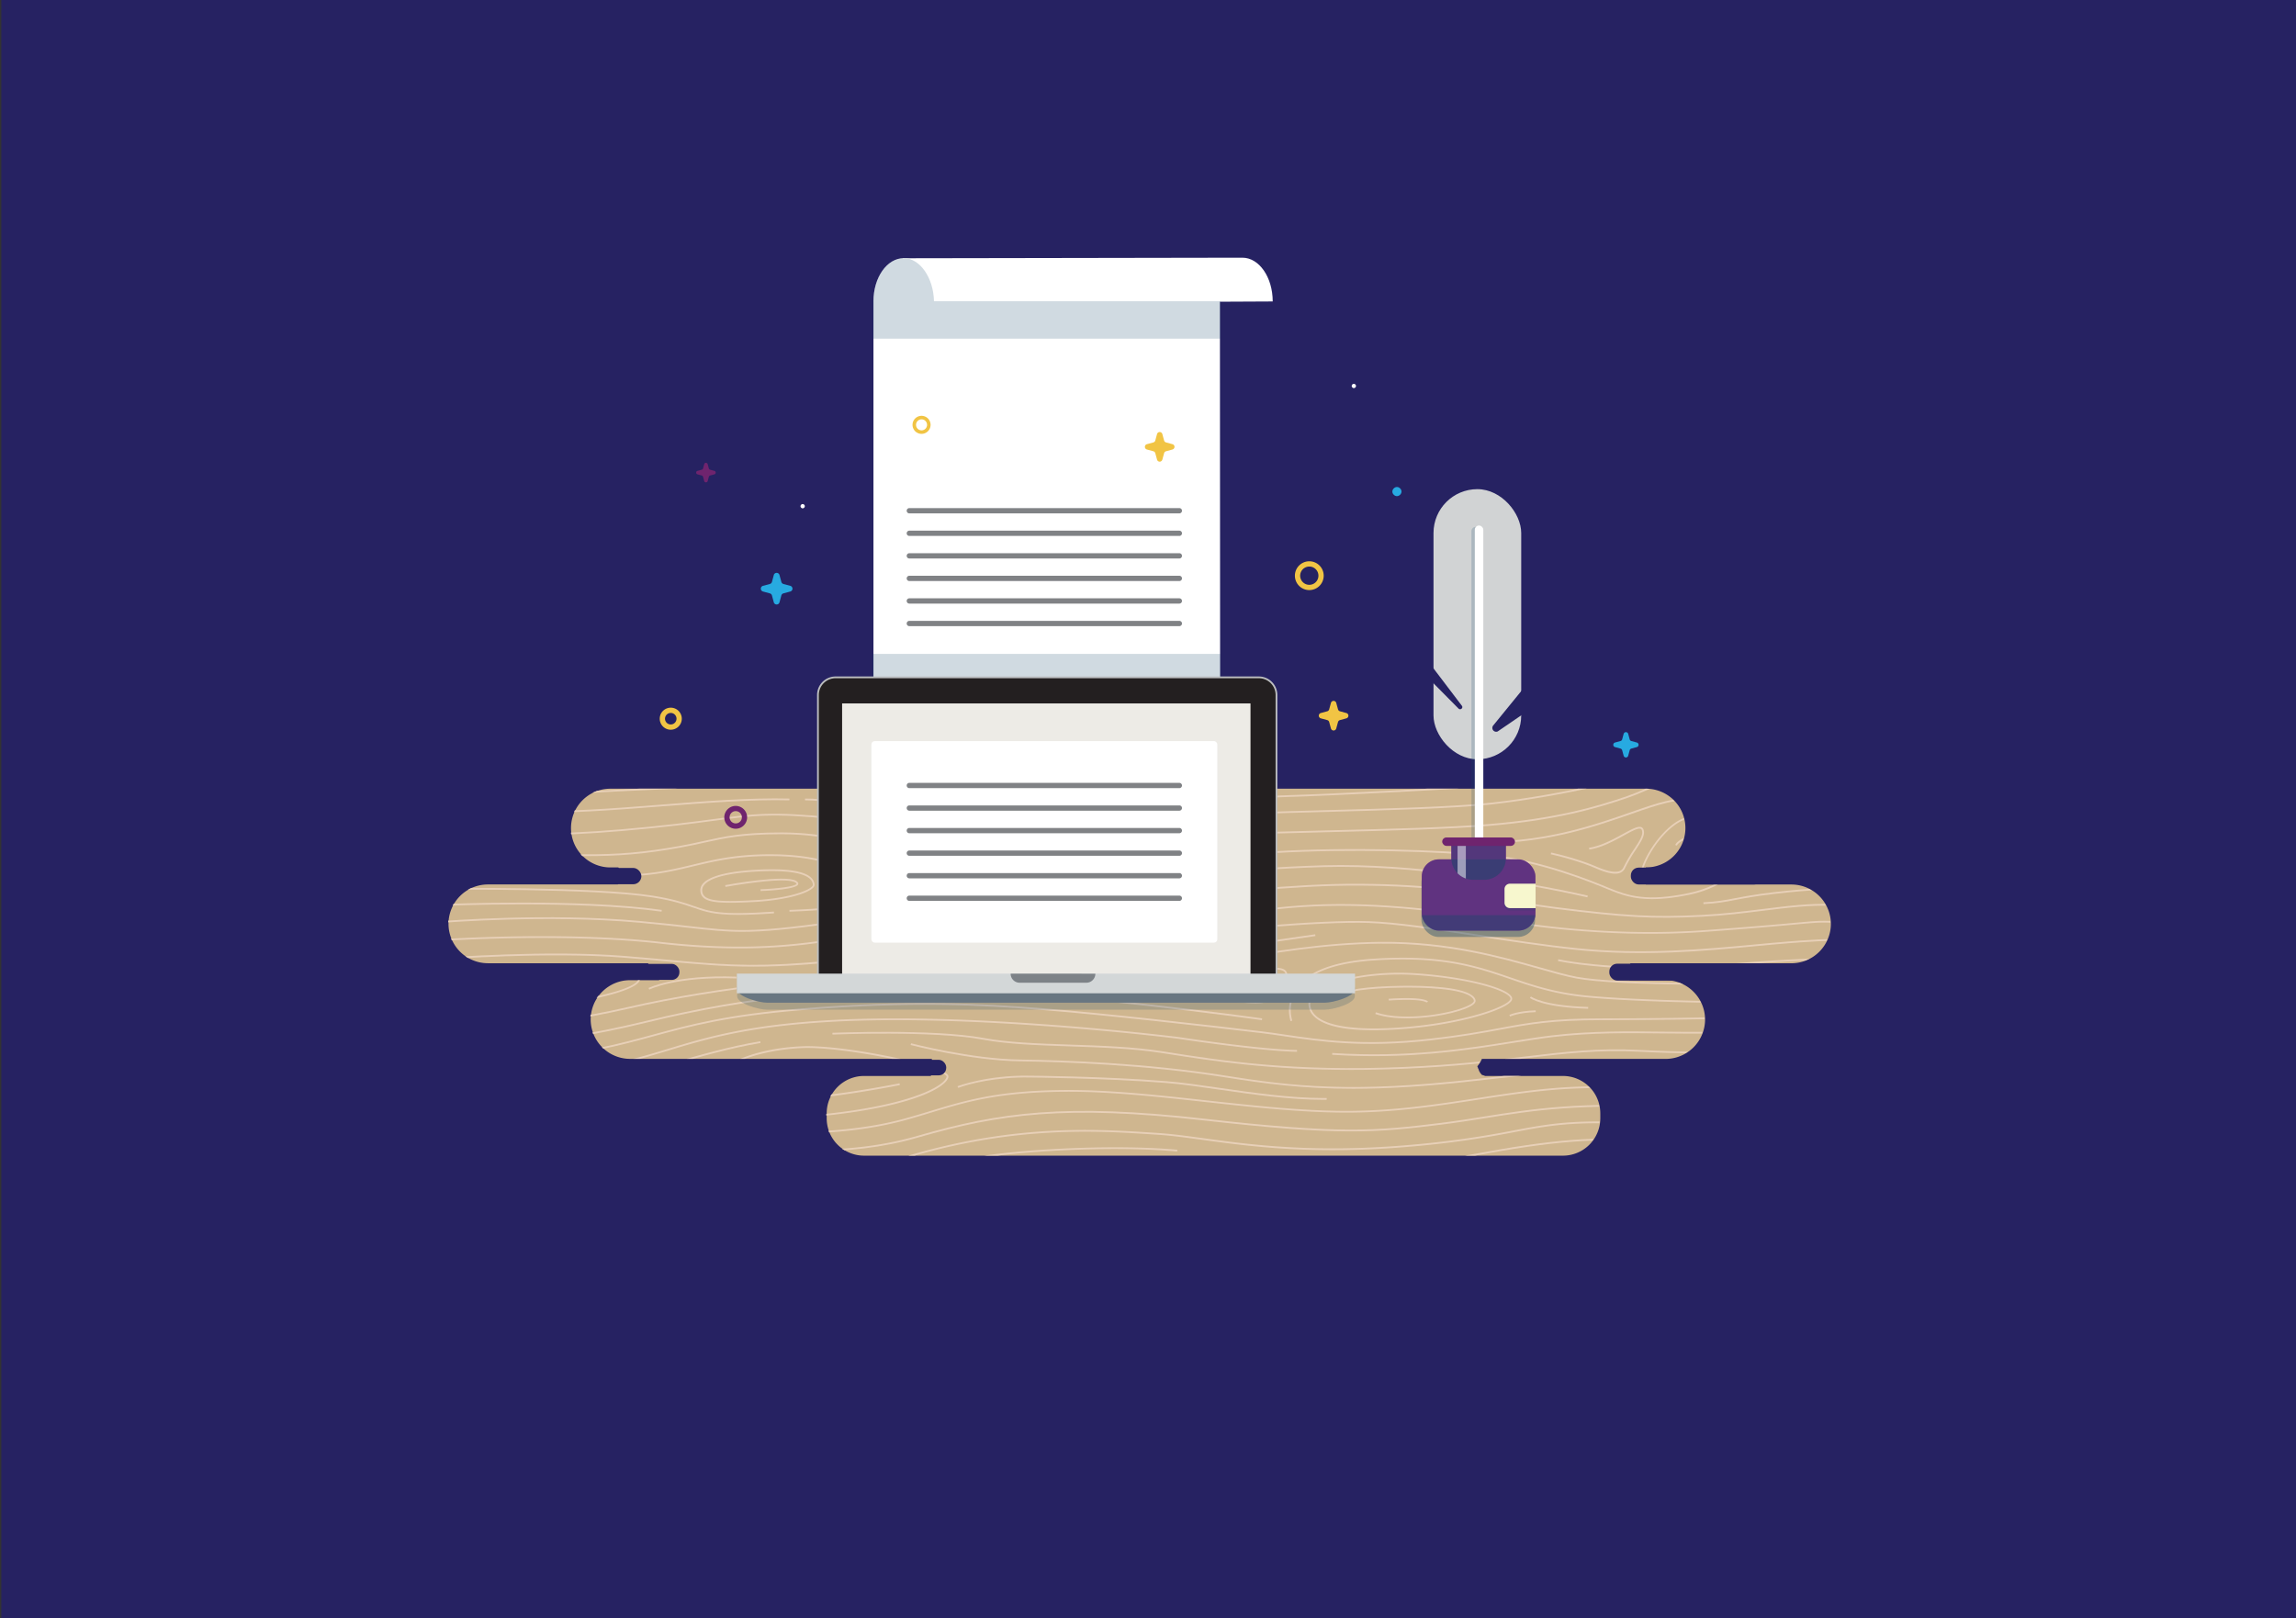 <svg xmlns="http://www.w3.org/2000/svg" xmlns:xlink="http://www.w3.org/1999/xlink" viewBox="0 0 2616 1844"><rect x="0" y="0" width="2616" height="1844" fill="#333333" stroke="none"/><defs><clipPath id="a"><path d="M2040.69,1007.92H1874.82a21.18,21.18,0,0,0-3.66-5.56c-0.08-.45-0.5-4.82-0.54-5.34,0-.79-0.07-1.59-0.1-2.39a19.75,19.75,0,0,0,3.72-4.95c0.21-.39.38-0.81,0.57-1.22H1875a44.86,44.86,0,0,0,0-89.72H695a44.86,44.86,0,0,0,0,89.72h9.16a19.65,19.65,0,0,0,4,6.26V995a17.38,17.38,0,0,0,.67,5.44,18.4,18.4,0,0,0-1.09,2l0,0a20.84,20.84,0,0,0-4.21,5.41H555.39a45,45,0,0,0-44.86,44.86h0a45,45,0,0,0,44.86,44.86H737.76a20.57,20.57,0,0,0,3.42,4.18,20.08,20.08,0,0,0,6.1,6.31,24.16,24.16,0,0,0,3.32,8.77H717.37a45,45,0,0,0-44.86,44.86h0a45,45,0,0,0,44.86,44.86h343.87v0.76a30.27,30.27,0,0,0,3.48,12.07c-0.08.09-.18,0.17-0.25,0.27a36.88,36.88,0,0,0-4.51,6.37h-76.1a42.56,42.56,0,0,0-42.44,42.44v5.94a42.56,42.56,0,0,0,42.44,42.44h796.54a42.56,42.56,0,0,0,42.44-42.44v-5.94a42.56,42.56,0,0,0-42.44-42.44h-88.75a23.07,23.07,0,0,0-3.67-1.18,21.32,21.32,0,0,0-1.84-2.12c-0.25-.48-0.45-0.91-0.54-1.07s-0.43-.65-0.78-1.21c-0.29-.82-0.57-1.64-0.8-2.48l-0.14.06c-0.34-1-.72-2-1.13-3a32.64,32.64,0,0,0,5.18-8.43h209.44a45,45,0,0,0,44.86-44.86h0a45,45,0,0,0-44.86-44.86H1856c-0.07-.39-0.11-0.78-0.2-1.18l-1.61-7.59,0.46-1.1a23.05,23.05,0,0,0,.78-6.55,21.2,21.2,0,0,0,1.88-2.84h183.4a45,45,0,0,0,44.86-44.86h0A45,45,0,0,0,2040.69,1007.92Z" style="fill:none"/></clipPath></defs><title>copywriting-business-sidekick</title><rect x="1.5" width="2616" height="1844" style="fill:#262262"/><path d="M2041.19,1007.92H1875.32a21.18,21.18,0,0,0-3.66-5.56c-0.08-.45-0.5-4.82-0.54-5.34,0-.79-0.07-1.59-0.1-2.39a19.75,19.75,0,0,0,3.72-4.95c0.21-.39.38-0.81,0.57-1.22h0.14a44.86,44.86,0,0,0,0-89.72h-1180a44.86,44.86,0,0,0,0,89.72h9.16a19.65,19.65,0,0,0,4,6.26V995a17.38,17.38,0,0,0,.67,5.44,18.4,18.4,0,0,0-1.09,2l0,0a20.84,20.84,0,0,0-4.21,5.41H555.89A45,45,0,0,0,511,1052.78h0a45,45,0,0,0,44.86,44.86H738.26a20.57,20.57,0,0,0,3.42,4.18,20.08,20.08,0,0,0,6.1,6.31,24.16,24.16,0,0,0,3.32,8.77H717.86A45,45,0,0,0,673,1161.76h0a45,45,0,0,0,44.86,44.86h343.87v0.76a30.27,30.27,0,0,0,3.48,12.07c-0.08.09-.18,0.17-0.25,0.27a36.88,36.88,0,0,0-4.51,6.37h-76.1a42.56,42.56,0,0,0-42.44,42.44v5.94a42.56,42.56,0,0,0,42.44,42.44h796.54a42.56,42.56,0,0,0,42.44-42.44v-5.94a42.56,42.56,0,0,0-42.44-42.44h-88.75a23.07,23.07,0,0,0-3.67-1.18,21.32,21.32,0,0,0-1.84-2.12c-0.25-.48-0.45-0.91-0.54-1.07s-0.43-.65-0.78-1.21c-0.29-.82-0.57-1.64-0.8-2.48l-0.14.06c-0.34-1-.72-2-1.13-3a32.64,32.64,0,0,0,5.18-8.43h209.44a45,45,0,0,0,44.86-44.86h0a45,45,0,0,0-44.86-44.86h-41.37c-0.07-.39-0.11-0.78-0.2-1.18l-1.61-7.59,0.46-1.1a23.05,23.05,0,0,0,.78-6.55,21.2,21.2,0,0,0,1.88-2.84h183.4a45,45,0,0,0,44.86-44.86h0A45,45,0,0,0,2041.19,1007.92Z" style="fill:#cfb68f"/><g style="clip-path:url(#a)"><path d="M998.45,1479.62A951.88,951.88,0,0,1,809,1460.92c-117-23.54-190.35-21.24-255-19.23-16.78.52-32.63,1-48.39,1v-2c15.73,0,31.56-.49,48.32-1,64.8-2,138.25-4.32,255.5,19.26,73.21,14.72,146.35,20.64,223.6,18.09,74.24-2.45,152.29-12.76,238.63-31.51,145.53-31.61,177.64-26.61,222.09-19.7,6.87,1.07,14,2.17,21.86,3.2l-0.26,2c-7.91-1-15-2.14-21.91-3.21-44.23-6.88-76.2-11.85-221.36,19.68-86.45,18.78-164.62,29.1-239,31.56Q1015.64,1479.62,998.45,1479.62Z" style="fill:#e8d0b8"/><path d="M1831.73,1457.76c-16.22,0-29.34-2.12-43.84-4.46-21-3.39-44.85-7.24-86-6.76-82.61.94-160.36-11.6-161.14-11.73l0.32-2c0.77,0.13,78.38,12.66,160.79,11.7,41.4-.46,65.3,3.38,86.39,6.78,21.43,3.46,38.35,6.19,66.21,3.13,9.9-1.09,19.1-2.79,28.83-4.59,32.74-6.06,77.59-14.35,203.07-9.16l-0.08,2c-125.26-5.19-170,3.08-202.62,9.13-9.77,1.81-19,3.52-29,4.61A208.86,208.86,0,0,1,1831.73,1457.76Z" style="fill:#e8d0b8"/><path d="M505.58,1423.28v-2c16.73,0,31.77-.91,47.7-1.88,36.61-2.22,82.16-5,175.27,1.88l-0.15,2c-93-6.86-138.46-4.1-175-1.88C537.44,1422.37,522.37,1423.28,505.58,1423.28Z" style="fill:#e8d0b8"/><path d="M1000.69,1456.45q-12.92,0-25.5-.31c-77.2-1.9-211.08-26.63-212.43-26.88l0.37-2c1.34,0.25,135.07,24.95,212.11,26.84,87.18,2.15,186.31-6.89,294.61-26.84,26-4.79,45.93-9.09,62-12.56,58.88-12.72,74.71-16.13,187.81-1.84,128.75,16.27,171,16.2,211.78,16.12,4.92,0,9.83,0,14.88,0a275.63,275.63,0,0,1,46.25,3.94c15.18,2.34,29.52,4.54,58,3,23.61-1.31,34.8-4.52,45.62-7.62,12.84-3.68,25-7.16,56-7,56.49,0.24,133.31,0,134.08,0v2c-0.77,0-77.59.25-134.09,0-30.83-.16-42.78,3.3-55.48,6.94-10.93,3.13-22.23,6.37-46.06,7.7-28.69,1.6-43.14-.62-58.42-3a273.9,273.9,0,0,0-46-3.92c-5,0-9.95,0-14.87,0-40.87.08-83.16,0.15-212-16.14-112.76-14.25-128.52-10.85-187.14,1.81-16,3.46-36,7.78-62,12.57C1172.2,1447.33,1081.67,1456.45,1000.69,1456.45Z" style="fill:#e8d0b8"/><path d="M1021.26,1436c-57.43,0-117.75-5-184.91-17.1-156.11-28-252.92-22.15-330.7-17.43l-0.12-2c77.89-4.73,174.83-10.62,331.18,17.46,153.86,27.62,271.74,18.38,401.41-4,31.09-5.37,54.45-10.35,75.07-14.75,66.42-14.17,96.74-20.64,231.83-4.44,145.77,17.48,172.75,16.53,196.56,15.7,5.05-.18,9.82-0.34,15.59-0.35,16.67,0,30.65-6.46,44.17-12.7,13.31-6.14,27.09-12.49,42.94-12.2,15.43,0.29,27.7,4.74,40.68,9.45,13.28,4.82,27,9.8,44.58,10,33.32,0.33,103.6-1.51,156.7-4.13l0.1,2c-53.14,2.61-123.49,4.46-156.82,4.13-17.91-.18-31.8-5.22-45.24-10.1-12.82-4.65-24.94-9-40-9.33-15.41-.29-28.35,5.69-42.06,12s-27.9,12.88-45,12.89c-5.73,0-10.48.17-15.52,0.35-23.88.84-50.94,1.79-196.87-15.71-134.77-16.16-165-9.71-231.18,4.41-20.63,4.4-44,9.39-75.15,14.77C1165.17,1427.53,1095.63,1436,1021.26,1436Z" style="fill:#e8d0b8"/><path d="M1841.54,1426.3a157.94,157.94,0,0,1-21.69-1.35c-10.79-1.56-16.71-4.37-17.58-8.36-0.39-1.79.24-3.71,1.88-5.71,5.81-7.11,24.73-14.87,41.29-14.61,19.48,0.3,33.3,8.55,34,16.08h0a6.8,6.8,0,0,1-1.93,5.19c-4.29,4.86-15.36,8.18-28.87,8.65C1846.25,1426.26,1843.88,1426.3,1841.54,1426.3Zm3.24-28c-13,0-32.59,6-39.08,13.88-1.23,1.51-1.73,2.86-1.47,4,1.36,6.22,23.33,8.74,44.32,8,13-.45,23.49-3.5,27.44-8a4.89,4.89,0,0,0,1.44-3.68h0c-0.26-2.93-3.62-6.4-8.75-9.06-6.2-3.22-14.46-5.06-23.26-5.2h-0.63Z" style="fill:#e8d0b8"/><path d="M992.58,1415.15c-56.74,0-84.53-6-116.2-12.81-26.31-5.67-56.13-12.1-108.08-16.18-120.09-9.44-261.25-.09-262.66,0l-0.13-2c1.41-.1,142.71-9.45,263,0,52.08,4.09,82,10.53,108.34,16.22,35.25,7.6,65.7,14.16,136.94,12.51,111.24-2.57,171.39-13.3,235.07-24.67,7.57-1.35,15.16-2.71,22.87-4.05,20.09-3.51,35.64-7.46,50.68-11.28,37.86-9.62,67.77-17.21,141-8.92,32.91,3.73,59,8.26,84.33,12.64,52.88,9.16,98.55,17.08,185.85,14.22,0.44,0,39.8.49,69.19-11.75,31.28-13,55.36-13.29,92-1,39,13.09,87.44,11.38,103.36,10.82,17.92-.63,87.4-4.71,88.1-4.75l0.12,2c-0.7,0-70.2,4.12-88.15,4.76-64.73,2.29-94.34-7.66-104.07-10.92-36.59-12.28-59.45-12-90.62.93-29.78,12.41-69.55,11.91-69.95,11.91-87.45,2.87-133.22-5.06-186.21-14.25-25.25-4.38-51.36-8.9-84.21-12.62-72.88-8.26-102.63-.7-140.29,8.87-15.07,3.83-30.66,7.79-50.83,11.31-7.7,1.34-15.29,2.7-22.86,4-63.75,11.38-124,22.13-235.37,24.7C1006.29,1415.07,999.23,1415.15,992.58,1415.15Z" style="fill:#e8d0b8"/><path d="M1003.52,1395.94c-43,0-78.22-5.54-138.93-15.1-10.43-1.64-21.63-3.41-33.77-5.29-112.54-17.42-285.57-13-325.15-9.27l-0.19-2c39.64-3.78,212.93-8.16,325.64,9.28,12.14,1.88,23.34,3.64,33.77,5.29,84.46,13.3,119.41,18.81,195,12.41,146-12.35,229-33.53,238-35.9,34.27-9.06,101.46-22.48,166.44-10.57,68.78,12.61,148.54,25.91,224.76,24,76.87-1.94,83.29-3.29,107.16-8.32a146.1,146.1,0,0,0,16.38-4.7c15.31-5.08,31.15-10.34,69.88-3.59,49.64,8.65,150.6-1.22,199.12-6l4.55-.44,0.19,2-4.54.44c-48.6,4.75-149.75,14.63-199.66,5.94-38.23-6.66-53.82-1.48-68.9,3.52a147.51,147.51,0,0,1-16.59,4.76c-24,5.06-30.47,6.42-107.53,8.36-76.41,1.93-156.3-11.38-225.17-24-64.6-11.84-131.46,1.52-165.57,10.54-9,2.38-92.12,23.59-238.3,36C1038.67,1395.08,1020.48,1395.94,1003.52,1395.94Z" style="fill:#e8d0b8"/><path d="M1941,1374.3c-7,0-13.74-.1-20-0.33l0.07-2c61,2.24,164.06-7.57,165.1-7.67l0.19,2C2085.45,1366.38,2002.31,1374.3,1941,1374.3Z" style="fill:#e8d0b8"/><path d="M980.05,1376.09c-7.15,0-13.68-.17-19.41-0.53-26.37-1.67-78.44-9.88-124.38-17.12-33.5-5.28-65.14-10.27-82.94-12.14-79.6-8.36-189.32-2-236.17.78l-11.5.66-0.11-2,11.5-.66c46.9-2.74,156.74-9.15,236.5-.77,17.85,1.87,49.52,6.87,83,12.15,45.9,7.24,97.93,15.44,124.2,17.1,44.54,2.83,138.21-6.3,190.3-13.12,16.54-2.17,41.87-7,71.19-12.69l21.1-4c-18.34-.66-32.57-1.38-41.2-2.17-9.86-.9-10.59-1.78-10.56-3,0-1.74.08-3.9,69.54-8.57,35.08-2.36,76.38-4.56,106.13-6.11,10.67-1.09,20.68-1.81,29.74-2.06,5.45-.15,8.11-0.22,9.41-0.11h0c1.22,0.11,1.23.38,1.25,0.92,0,1.09,0,1.09-9.75,1.63-5.62.31-13.65,0.73-23.32,1.24l-7.19.38c-31.92,3.25-69.82,9.77-105.83,16.48,136,4.05,429.74,5.3,466.52,4.08,18-.59,35.2-4,53.43-7.69,20.39-4.08,41.48-8.3,64.07-8.3,23,0,32.3,1.15,44,2.6,10,1.24,21.34,2.64,44.17,3.8,49.54,2.52,151.34-9.15,152.36-9.27l0.23,2c-1,.12-103,11.8-152.7,9.28-22.89-1.17-34.27-2.57-44.31-3.81-11.66-1.44-20.87-2.58-43.78-2.58-22.39,0-43.38,4.2-63.68,8.26-18.31,3.66-35.61,7.13-53.76,7.72-37.62,1.24-344.08-.09-475.72-4.37-10.21,1.93-20.21,3.85-29.81,5.7-29.36,5.65-54.71,10.53-71.31,12.7C1105.85,1368.38,1028.69,1376.09,980.05,1376.09Zm214.48-37.62a57.55,57.55,0,0,0,7.81,1.07c10,0.91,27.36,1.74,49.95,2.47,28.43-5.37,58.49-10.77,86.19-14.66C1282.32,1330.4,1205.25,1335,1194.53,1338.47Z" style="fill:#e8d0b8"/><path d="M1651.48,1337.19l-0.1-2c51.83-2.69,76.51-6.61,100.37-10.4a661.45,661.45,0,0,1,65.82-7.82c44.81-3.11,63.32-1,84.75,1.47,10,1.15,20.41,2.34,34.52,3.2,44.75,2.71,148.3-8.39,149.34-8.5l0.21,2c-0.93.1-83.36,8.94-133.1,8.94-6.09,0-11.68-.13-16.58-0.43-14.17-.86-24.57-2.05-34.62-3.21-21.33-2.45-39.76-4.56-84.38-1.46a659.52,659.52,0,0,0-65.64,7.8C1728.15,1330.57,1703.42,1334.49,1651.48,1337.19Z" style="fill:#e8d0b8"/><path d="M1576,1328.15c-17.07,0-36.08-.89-58.16-3l0.19-2c77,7.2,116.55,0,166.68-9.07,16.91-3.07,34.39-6.24,55.1-9.23,76.47-11.06,114.19-7.78,171.29-2.81l16.71,1.44c67.13,5.68,157.43-8.48,158.34-8.62l0.31,2c-0.91.14-91.44,14.34-158.82,8.64l-16.72-1.44c-57-5-94.59-8.23-170.83,2.79-20.67,3-38.14,6.16-55,9.22C1649.13,1322.62,1618.61,1328.15,1576,1328.15Z" style="fill:#e8d0b8"/><path d="M947.78,1356.72a471.69,471.69,0,0,1-81.59-6.88l0.35-2c86.78,15.33,163.06.16,163.82,0l0.4,2C1030.24,1349.94,996.18,1356.72,947.78,1356.72Z" style="fill:#e8d0b8"/><path d="M910.68,1337.16c-29.9,0-58.33-3-89.68-6.24-24.92-2.6-53.16-5.55-85.32-7.28-121.49-6.55-228.91,5.75-230,5.88l-0.23-2c1.07-.12,108.65-12.45,230.32-5.89,32.21,1.74,60.48,4.69,85.42,7.29,70.75,7.38,126.64,13.22,218.13-13.31,120.39-34.9,212.69-28.9,273.76-24.94l6,0.39c15.82,1,32.76,3.34,52.38,6,53.21,7.3,126.08,17.29,236.85,7.41a1079.33,1079.33,0,0,0,116.53-16.35c45.39-8.55,75.38-14.19,173-6.67,93.14,7.17,187.35-6.57,188.29-6.71l0.29,2c-0.94.14-95.36,13.91-188.74,6.72-97.36-7.5-127.25-1.87-172.48,6.65a1081.18,1081.18,0,0,1-116.73,16.38c-111,9.9-184-.11-237.3-7.42-19.57-2.68-36.48-5-52.23-6l-6-.39c-60.94-4-153-9.94-273.08,24.86C988.6,1332.41,948.47,1337.16,910.68,1337.16Z" style="fill:#e8d0b8"/><path d="M1079.77,1351.77c-14.38,0-19.95-2.37-22.83-4.77a7.46,7.46,0,0,1-2.89-5.94c0-2.1,1.08-4.14,3.2-6.07,11.19-10.2,54.17-18.9,117.9-23.88,59.08-4.61,122.8-5,166.3-.91l-0.19,2c-91.72-8.54-259.32,3-282.67,24.27-1.69,1.54-2.54,3.08-2.54,4.59a5.47,5.47,0,0,0,2.17,4.4c12.8,10.62,77.08-1.42,98.2-5.38l0.37,2C1117.87,1349.34,1094.31,1351.77,1079.77,1351.77Z" style="fill:#e8d0b8"/><path d="M1119.89,1334.3l-0.28-2c0.77-.11,77.73-10.65,127.36-6.88l-0.15,2C1197.42,1323.69,1120.66,1334.2,1119.89,1334.3Z" style="fill:#e8d0b8"/><path d="M922.56,1312.16c-52.53,0-105.25-6.71-157-13.3l-15.45-2c-95.23-12-185.12-5.75-244.44,0l-0.19-2c59.42-5.76,149.45-12,244.88,0l15.45,2c92.46,11.77,188.06,24,279.87-2.62,92.94-26.9,168.89-37.3,326.05-19.49,155,17.56,194.82,14.16,270.09,4.8,17.46-2.17,33.85-4.78,49.7-7.31,54.35-8.66,110.55-17.61,220.81-10.92,0.72,0.1,65.47,8.6,173.84-2.34l0.2,2c-108.62,11-173.59,2.43-174.23,2.34-110-6.66-166.05,2.27-220.3,10.91-15.87,2.53-32.28,5.14-49.77,7.32-75.44,9.38-115.33,12.79-270.56-4.79-156.83-17.77-232.58-7.4-325.27,19.42C1005.53,1308,964.1,1312.16,922.56,1312.16Z" style="fill:#e8d0b8"/><path d="M903.47,1291.73A793,793,0,0,1,780,1281.54c-107.5-17.05-272.71-4.91-274.37-4.79l-0.15-2c1.66-.12,167.1-12.28,274.83,4.81,94.8,15,183.57,13.34,249.95-4.77,10.83-3,20.89-6,30.61-9,40.22-12.19,78.21-23.7,157.43-23.7,48.9,0,103.35,6,156,11.79,53.26,5.86,108.33,11.93,158.76,12h1c54.69,0,102.64-7.41,149-14.57,39.18-6.05,76.18-11.77,115.9-13.07,59-1.94,110.34,1.34,151.6,4,20.49,1.31,38.19,2.43,53.56,2.75a713,713,0,0,0,81.95-2.87l0.22,2a715.48,715.48,0,0,1-82.2,2.88c-15.42-.32-33.13-1.44-53.65-2.75-41.22-2.63-92.5-5.9-151.4-4-39.6,1.3-76.54,7-115.66,13-46.46,7.18-94.49,14.6-149.33,14.6h-1c-50.54-.09-105.67-6.16-159-12-52.61-5.79-107-11.78-155.79-11.78-78.93,0-116.78,11.47-156.85,23.61-9.74,3-19.8,6-30.66,9C994.22,1286.71,950.86,1291.73,903.47,1291.73Z" style="fill:#e8d0b8"/><path d="M505.63,1244.14l-0.08-2c20-.85,37.66-0.65,54.71-0.46,34,0.38,66.16.74,112.26-7.2,34.14-5.88,63.38-14.4,94.34-23.42,30.75-9,62.54-18.22,99.34-24.54l0.34,2c-36.68,6.3-68.42,15.55-99.11,24.49-29.65,8.64-60.31,17.57-94.56,23.47-46.28,8-78.51,7.61-112.63,7.23C543.21,1243.49,525.61,1243.3,505.63,1244.14Z" style="fill:#e8d0b8"/><path d="M794.5,1265.72c-0.62-.13-63.3-12.62-134-10.07-12.29.45-29.17,0.85-47,1.27-39.38.93-84,2-107.77,4.05l-0.17-2c23.82-2.07,68.49-3.13,107.9-4.06,17.86-.42,34.73-0.82,47-1.27,71-2.58,133.86,10,134.49,10.1Z" style="fill:#e8d0b8"/><path d="M735.94,1242.7l-0.41-2c13.4-2.83,58.42-17.1,58.87-17.24l0.6,1.91C794.54,1225.55,749.44,1239.84,735.94,1242.7Z" style="fill:#e8d0b8"/><path d="M892,1274.06c-52.12,0-73-11.39-80.35-17.31-4.73-3.82-7.48-8.16-7.94-12.54h0c-0.5-4.77,1.82-10.29,6.72-15.95,7.62-8.81,20.75-17.08,37-23.3,19.12-7.34,42.31-11.73,67-12.7,46.91-1.85,154,20.53,165,32a3.44,3.44,0,0,1,1.16,2.63c-1,11.39-39,33.43-137,44.08A479.69,479.69,0,0,1,892,1274.06ZM805.67,1244c0.4,3.85,2.9,7.72,7.21,11.2,19.15,15.45,67.93,20.62,130.48,13.82,54-5.87,86.28-14.95,103.85-21.53,22.54-8.44,31-16.44,31.33-20.73a1.74,1.74,0,0,0-.61-1.08c-4.89-5.12-32.33-13.36-68.28-20.5-29.74-5.91-70.36-11.87-95.18-10.91-34.38,1.35-81.87,11.4-102.56,35.31-4.46,5.16-6.68,10.28-6.24,14.43h0Z" style="fill:#e8d0b8"/><path d="M884.08,1254c-20.57,0-34.3-2.46-41-7.39a11,11,0,0,1-4.89-7.82c-0.6-5.6,2.16-10.51,8.21-14.6,25.67-17.36,105.87-15.47,119.36-8.3,1.55,0.82,2.33,1.78,2.33,2.86,0,1.39-.87,2.73-2.6,4-11.78,8.5-64.89,13.88-74.92,10.56l0.63-1.9c9.52,3.16,62-2.27,73.12-10.28,0.81-.58,1.77-1.46,1.77-2.35a2.17,2.17,0,0,0-1.27-1.09c-6.49-3.44-30.19-5.56-54-4.83-29.36.91-52.44,5.66-63.33,13-5.38,3.64-7.85,7.92-7.34,12.73a9,9,0,0,0,4.08,6.41c27.82,20.35,179.16-10.23,180.69-10.54l0.4,2c-0.38.08-38.76,7.87-80.13,13Q908.38,1254,884.08,1254Z" style="fill:#e8d0b8"/><path d="M1508,1253.27c-38.58,0-81.07-6.15-118.71-11.59-22.07-3.19-42.92-6.21-60.34-7.59-70.72-5.62-154.81-6.24-155.65-6.25-38.35-.76-70.13,7.4-81.58,11.82l-0.72-1.87c0.33-.13,34-12.91,82.32-12,0.83,0,85,.63,155.78,6.26,17.48,1.39,38.36,4.41,60.47,7.61,37.57,5.44,80,11.57,118.42,11.57l3.62,0,0,2Z" style="fill:#e8d0b8"/><path d="M1541.7,1240.67c-57.44,0-100.42-5.78-145.79-13-90.14-14.43-185.2-17.64-233.84-18.27-55.72-.72-123.84-18.42-124.52-18.59l0.51-1.94c0.68,0.18,68.56,17.81,124,18.53,48.7,0.63,143.87,3.84,234.14,18.29,75.5,12.08,144.4,20.05,284.62,4,147.68-16.89,183.06-14.51,227.85-11.5,10,0.67,20.41,1.37,32.66,1.9,66.32,2.84,144.11,0,144.89,0l0.07,2c-0.78,0-78.65,2.85-145,0-12.27-.53-22.66-1.22-32.71-1.9-44.69-3-80-5.38-227.49,11.49C1624.84,1238.1,1580,1240.67,1541.7,1240.67Z" style="fill:#e8d0b8"/><path d="M1539.22,1219.18c-93,0-155.95-9.9-212.63-18.81l-2.28-.36c-33.16-5.21-69.68-6.44-105-7.63-36.49-1.23-71-2.38-99.74-7.73-56.08-10.41-169.93-5.79-171.07-5.74l-0.08-2c1.15,0,115.21-4.68,171.52,5.77,28.64,5.32,63,6.47,99.44,7.69,35.38,1.19,72,2.42,105.24,7.65l2.28,0.36c68,10.7,145.13,22.82,272.38,17.49,58.18-2.44,101-7.5,138.71-12,46.42-5.49,83.08-9.83,129.9-7.42,87.28,4.51,192.91,1.79,218.33,0l0.14,2c-25.45,1.79-131.21,4.51-218.57,0-46.65-2.41-83.24,1.92-129.56,7.41-37.78,4.47-80.6,9.54-138.86,12C1578,1218.77,1558,1219.18,1539.22,1219.18Z" style="fill:#e8d0b8"/><path d="M598.75,1223.65c-14.55,0-27.66-.57-40.1-1.11-17.91-.78-34.84-1.52-53-0.45l-0.12-2c18.27-1.07,35.24-.33,53.21.45,30.87,1.35,65.87,2.87,116.83-4.64,33.42-4.93,58.55-12.54,85.15-20.6,45.58-13.8,97.23-29.45,203.58-33.73,165.08-6.64,376.33,19.88,378.44,20.15,1,0.15,93,14.22,135.05,14.78l0,2c-42.22-.56-134.37-14.65-135.3-14.8-2.09-.27-213.17-26.77-378.08-20.13-106.09,4.27-157.62,19.88-203.08,33.65-26.68,8.08-51.87,15.71-85.44,20.66A516.84,516.84,0,0,1,598.75,1223.65Z" style="fill:#e8d0b8"/><path d="M1565.6,1203.45c-15.21,0-31.1-.46-47.76-1.52l0.13-2c86.74,5.49,153.11-5.1,206.44-13.62,15.91-2.54,30.94-4.94,44.43-6.52,44.23-5.2,87.68-4.64,122.59-4.2,10.5,0.13,20.42.26,29.62,0.23,40.06-.13,164,0,165.23,0v2c-1.25,0-125.17-.13-165.23,0-9.21,0-19.14-.1-29.65-0.23-34.85-.44-78.23-1-122.33,4.19-13.45,1.58-28.45,4-44.34,6.51C1681.53,1195.19,1629.79,1203.45,1565.6,1203.45Z" style="fill:#e8d0b8"/><path d="M582.43,1208.29v-2c24.38,0,62.6-4.65,99.74-12.13,23.51-4.74,43.23-10.11,62.31-15.31,41.35-11.27,84.12-22.91,169.53-29.79,125.81-10.12,202-5.78,275.38,0,67.46,5.31,188,19,248.6,26.26,8.51,1,17.25,2.31,26.5,3.69,39.59,5.87,88.87,13.18,164.67,4.62,35.83-4,59.33-8.4,80.07-12.24,33.09-6.13,59.27-11,116.9-10.9,92.41,0.13,258.48-3.68,260.15-3.72l0,2c-1.67,0-167.87,3.82-260.2,3.72h-1.28c-56.59,0-82.5,4.8-115.25,10.87-20.77,3.85-44.31,8.21-80.21,12.27-76.06,8.59-125.48,1.26-165.19-4.63-9.24-1.37-18-2.66-26.45-3.68-60.58-7.25-181.08-20.94-248.51-26.25-73.24-5.77-149.39-10.11-275.06,0-85.23,6.86-127.9,18.48-169.17,29.72-19.11,5.21-38.87,10.59-62.44,15.34C645.3,1203.62,606.93,1208.29,582.43,1208.29Z" style="fill:#e8d0b8"/><path d="M1565,1174c-33.57,0-56-5-67-15-4.52-4.12-6.92-9-7.13-14.49-0.16-4.19,1.8-8.3,5.81-12.2,17-16.51,66.93-26.49,116.19-23.22,57.95,3.85,109.37,17.31,110.05,28.8a5.15,5.15,0,0,1-1.6,3.63c-9.62,10.78-65.38,28.1-134.34,31.83Q1575.33,1174,1565,1174Zm28.95-63.52c-42.1,0-81.36,9.2-95.84,23.28-3.59,3.49-5.34,7.09-5.21,10.69,0.19,4.94,2.37,9.34,6.48,13.09,8.76,8,31.06,16.88,87.53,13.83,31-1.68,62.7-6.39,89.21-13.27,22.29-5.78,39.05-12.64,43.75-17.9A3.39,3.39,0,0,0,1721,1138c-0.48-8.08-42.86-22.58-108.19-26.92C1606.49,1110.65,1600.19,1110.45,1594,1110.45Z" style="fill:#e8d0b8"/><path d="M1603.28,1160.46c-13.17,0-25.93-1.43-36.32-5l0.64-1.89c32.53,11.09,88.57,1.22,106.55-8.34,4-2.12,4.89-3.61,5.08-4.31,0.06-.21.27-1.33-1-3-9.5-12.24-60.48-12.82-82-12.51-78.18,1.15-83.66,15.87-83.71,16l-1.94-.5c0.16-.67,4.87-16.34,85.61-17.52,27-.4,73.88.8,83.57,13.28,1.77,2.28,1.54,4.07,1.36,4.73-0.5,1.82-2.48,3.64-6.07,5.55C1662.59,1153.67,1632,1160.46,1603.28,1160.46Z" style="fill:#e8d0b8"/><path d="M1809.46,1149.48c-52-1.5-65.77-11.88-66.33-12.33l1.24-1.57-0.62.79,0.61-.79s3.48,2.63,13.2,5.39c9,2.54,25.26,5.74,52,6.51Z" style="fill:#e8d0b8"/><path d="M1720.57,1158.35l-0.88-1.79c0.38-.19,9.5-4.58,30-5.22l0.06,2C1729.75,1154,1720.66,1158.3,1720.57,1158.35Z" style="fill:#e8d0b8"/><path d="M505.61,1198.49l-0.06-2c1.08,0,109.89-3.61,229.94-33,124.26-30.4,215.18-36.16,339.51-36.16,126.51,0,360.71,32.81,363.07,33.15l-0.28,2c-2.35-.33-236.41-33.13-362.79-33.13-124.17,0-215,5.75-339,36.1C615.7,1194.88,506.7,1198.46,505.61,1198.49Z" style="fill:#e8d0b8"/><path d="M1470.48,1163.71a42.86,42.86,0,0,1,5.17-36.15c13.18-20.23,43.17-32,89.13-35.06,79.08-5.22,118.17,8.19,156,21.17,25.21,8.65,51.28,17.6,89.11,21,93.74,8.53,274.59,6.73,276.4,6.71l0,2c-1.82,0-182.77,1.82-276.61-6.72-38.07-3.46-64.26-12.45-89.58-21.14-37.62-12.91-76.51-26.26-155.19-21.06-45.27,3-74.74,14.47-87.57,34.13a41.61,41.61,0,0,0-5,34.4Z" style="fill:#e8d0b8"/><path d="M1430.32,1143.37c-8.36,0-18.39-1.19-30.43-2.63-3.68-.44-7.56-0.9-11.64-1.36-39.46-4.43-108.56-12.75-109.25-12.83l0.24-2c0.69,0.08,69.78,8.4,109.24,12.83,4.08,0.46,8,.92,11.65,1.36,32.66,3.89,49.05,5.84,58-11.37,0.48-.93,1-1.87,1.49-2.81,4.51-8.4,7.37-14.59,3-17.81-5.19-3.84-27.08-2.27-50.92,3.65l-0.48-1.94c20.59-5.11,45.83-8.33,52.59-3.32,6.06,4.49,1.54,12.92-2.46,20.36-0.5.94-1,1.87-1.48,2.79C1453.87,1139.91,1444.53,1143.37,1430.32,1143.37Z" style="fill:#e8d0b8"/><path d="M505.62,1177.82l-0.07-2c1,0,102.49-3.67,210-28.31,108.05-24.76,230.14-35.84,303.21-35.84,17.06,0,37.51.24,59.15,0.5,69.19,0.82,155.3,1.83,216.53-3.72,31-2.81,63.78-8.49,98.5-14.51,54.26-9.4,115.75-20,180.07-20.64,76.59-.71,137.23,16.46,181.51,29,16.07,4.55,29.94,8.47,41.53,10.67,47.93,9.09,199.8,8,290.2,5.1l0.06,2c-90.48,2.94-242.54,4-290.63-5.13-11.68-2.22-25.59-6.15-41.71-10.71-44.17-12.5-104.69-29.63-181-28.92-64.16.59-122.92,10.77-179.75,20.61-34.76,6-67.6,11.71-98.66,14.53-61.33,5.56-147.5,4.54-216.73,3.73-21.64-.26-42.08-0.5-59.13-0.5-73,0-194.86,11.07-302.76,35.79C608.29,1174.15,506.63,1177.79,505.62,1177.82Z" style="fill:#e8d0b8"/><path d="M505.61,1158.77l-0.06-2c20.6-.6,75.68-5.39,125.53-12.81,82.9-12.35,96-23.34,96.39-28.79a4,4,0,0,0-1.32-3.34c-9.37-9.18-61.07-4.16-115.8,1.16-37.13,3.61-75.52,7.33-104.78,7.1l0-2c29.14,0.24,67.49-3.49,104.57-7.09,57.61-5.6,107.36-10.43,117.4-.6a6,6,0,0,1,1.92,4.93C727.49,1141.2,535.89,1157.89,505.61,1158.77Z" style="fill:#e8d0b8"/><path d="M522.33,1140.5l-0.16-2c1-.08,102.83-8.4,162-19.77l0.38,2C625.28,1132.09,523.36,1140.41,522.33,1140.5Z" style="fill:#e8d0b8"/><path d="M739.82,1127.64l-0.92-1.78c0.3-.15,30.66-15.44,100.21-12.9l-0.07,2C770.11,1112.44,740.11,1127.49,739.82,1127.64Z" style="fill:#e8d0b8"/><path d="M858.55,1101.48c-34,0-62.82-2.63-99.89-6-14.12-1.29-30.11-2.75-47.81-4.18-86-6.95-204,1.94-205.2,2l-0.15-2c1.18-.09,119.34-9,205.51-2,17.71,1.43,33.71,2.89,47.83,4.18,56.68,5.17,94.12,8.58,160,3.5,36.65-2.83,58.15-6.22,78.94-9.49,26.21-4.13,53.32-8.4,111-11.61,45.89-2.55,75.16-2.59,101-2.62,31.76,0,56.85-.07,98.53-5,81.33-9.71,195.91-20.4,251.13-18.55,32.39,1.08,76.71,7.91,123.63,15.14,37.19,5.73,75.65,11.65,112.91,15.57,75.47,7.92,148.49,1,201.81-4q10.43-1,19.95-1.86c55.08-4.93,68.08-4.37,68.61-4.35l-0.1,2c-0.13,0-13.5-.57-68.33,4.34q-9.49.85-19.93,1.85c-53.4,5.05-126.53,12-202.2,4-37.3-3.92-75.79-9.85-113-15.58-46.86-7.22-91.11-14-123.39-15.11-55.1-1.84-169.56,8.84-250.82,18.54-41.79,5-66.93,5-98.76,5.06-25.8,0-55,.07-100.87,2.62-57.56,3.2-84.62,7.47-110.78,11.59-20.83,3.28-42.36,6.68-79.09,9.51C896.11,1100.74,876.61,1101.48,858.55,1101.48Z" style="fill:#e8d0b8"/><path d="M1200,1101.69c-5.34,0-10.45-.07-15.28-0.21-43.2-1.28-143.12-2.6-189.5,0l-0.11-2c46.44-2.6,146.45-1.28,189.67,0,43.55,1.29,110.81-3.46,153.11-10.81,43.66-7.59,159.43-23.82,160.59-24l0.28,2c-1.16.16-116.9,16.39-160.53,24C1300.51,1097.2,1243,1101.69,1200,1101.69Z" style="fill:#e8d0b8"/><path d="M1146.66,1088.11h-8.77v-2c1.12,0,111.67.42,150.47-3.91l0.22,2C1256.13,1087.8,1173.75,1088.11,1146.66,1088.11Z" style="fill:#e8d0b8"/><path d="M1895.07,1104.47c-43.73,0-90.53-3.35-120-9.36l0.4-2c45,9.19,130.95,12.15,183.84,6.33,49.36-5.43,126.13-8.13,126.9-8.16l0.07,2c-0.77,0-77.47,2.73-126.75,8.15C1941.05,1103.51,1918.5,1104.47,1895.07,1104.47Z" style="fill:#e8d0b8"/><path d="M842.57,1080.75a802,802,0,0,1-90.52-5.47c-108.86-12.31-245-3.26-246.4-3.17l-0.14-2c1.36-.09,137.72-9.15,246.76,3.18,103.65,11.72,163,2.25,220.3-6.91l10.64-1.69c64.65-10.2,146.84-10.4,190.07-9.6,50,0.91,149.17-7.83,214.8-13.61l8.75-.77c10.62-.93,21.15-2.21,32.3-3.55,57.25-6.91,128.49-15.52,292.81,12.3,1,0.19,103.77,19,221.1,10.43,55-4,84.9-6.75,102.76-8.39,21-1.93,27.29-2.51,40.5-2.05l-0.07,2c-13.09-.46-18.84.07-40.25,2-17.87,1.65-47.78,4.4-102.8,8.4-117.6,8.55-220.57-10.27-221.59-10.46-164-27.77-235.1-19.19-292.22-12.29-11.17,1.35-21.71,2.62-32.36,3.56l-8.75.77c-65.67,5.79-164.9,14.53-215,13.62-43.17-.79-125.22-0.6-189.72,9.58l-10.64,1.69C934.54,1074.48,895.3,1080.75,842.57,1080.75Z" style="fill:#e8d0b8"/><path d="M1625.36,1142.44c-0.16-.2-4.31-4.81-43-2.32l-0.13-2c40-2.58,44.38,2.35,44.85,3.36l-1.81.84A0.6,0.6,0,0,0,1625.36,1142.44Z" style="fill:#e8d0b8"/><path d="M845.72,1061.84c-20.34,0-37.2-1.9-61.51-4.64-14.57-1.64-32.71-3.69-55.81-5.77-103.93-9.37-221.56-.09-222.73,0l-0.16-2c1.18-.1,119-9.38,223.07,0,23.13,2.08,41.28,4.13,55.86,5.77,52.53,5.92,70.22,7.91,163.89-4.85,97.2-13.24,149.73-13.28,200.54-13.31,12.19,0,23.71,0,35.89-.2,25-.38,68.26-5.25,118.38-10.89,76.89-8.66,172.64-19.42,246.32-18.85,81.41,0.64,117.68,7.79,156.07,15.35,19.17,3.78,39,7.68,65.39,11,81,10.24,112.52,11.95,168.55,9.13,24.83-1.25,47.4-4.06,69.23-6.77,27.5-3.42,53.48-6.65,77.65-5.61l-0.09,2c-24-1-49.9,2.19-77.32,5.6-21.87,2.72-44.47,5.53-69.37,6.78-56.18,2.83-87.75,1.12-168.9-9.14-26.46-3.35-46.32-7.26-65.52-11-38.3-7.54-74.48-14.67-155.7-15.31-73.63-.59-169.24,10.18-246.08,18.83-50.17,5.65-93.5,10.53-118.57,10.9-12.19.18-23.72,0.19-35.92,0.2-50.74,0-103.2.06-200.27,13.29C898,1059.24,869.48,1061.84,845.72,1061.84Z" style="fill:#e8d0b8"/><path d="M841,1042.5c-27.49,0-37.67-3.54-51.14-8.23-10.68-3.72-22.79-7.93-47-11.73-66.28-10.42-235.54-8.64-237.24-8.62l0-2c1.7,0,171.13-1.8,237.57,8.65,24.37,3.83,37.1,8.26,47.33,11.82,18.46,6.42,30.65,10.67,91.23,6.4l0.14,2C864.83,1042,851.6,1042.5,841,1042.5Z" style="fill:#e8d0b8"/><path d="M753.74,1038.85c-95-13.26-246.59-6.68-248.11-6.62l-0.09-2c1.52-.07,153.33-6.66,248.47,6.63Z" style="fill:#e8d0b8"/><path d="M832.22,1028.71c-24,0-32.11-3.31-34-11.64h0a11.15,11.15,0,0,1,2.23-9.61c7.37-9.54,31.08-15.3,68.56-16.66,38.21-1.37,58.08,4.41,59.09,17.21a4.49,4.49,0,0,1-1.35,3.26c-5.89,6.73-31,14.57-67.63,16.55C848.49,1028.4,839.6,1028.71,832.22,1028.71Zm-32-12.07c2.11,9.47,15.31,11.53,58.84,9.18,22-1.19,37-4.26,45.77-6.63,10.16-2.75,17.81-6.2,20.46-9.23a2.69,2.69,0,0,0,.86-1.78c-1.13-14.36-31.63-16.28-57-15.36-46.58,1.68-62.17,9.56-67,15.88a9.23,9.23,0,0,0-1.86,8h0Z" style="fill:#e8d0b8"/><path d="M866.62,1015.36l-0.07-2c19.1-.7,40.22-3.31,41-6.31,0-.18-0.19-0.69-1.38-1.44-3.36-2.1-13.73-3.86-44.08-.28-18.3,2.16-35.32,5.29-35.49,5.32l-0.36-2c2.79-.52,68.56-12.56,81-4.76,1.83,1.15,2.59,2.38,2.25,3.65C907.94,1013.39,876.29,1015,866.62,1015.36Z" style="fill:#e8d0b8"/><path d="M899.5,1038.86l-0.05-2c0.22,0,22.23-.62,44.4-2.64,39.92-3.63,45.68-8.6,46.3-10.58a5.53,5.53,0,0,0-.4-4.73c-3.43-5.75-18.42-8.63-35.78-12-2.82-.54-5.72-1.1-8.68-1.69l0.39-2c3,0.59,5.85,1.15,8.67,1.69,18.57,3.57,33.23,6.39,37.12,12.91a7.52,7.52,0,0,1,.59,6.35c-0.61,1.94-2.47,7.83-48,12C921.78,1038.23,899.72,1038.85,899.5,1038.86Z" style="fill:#e8d0b8"/><path d="M1107.52,1020.75a423.77,423.77,0,0,1-52.61-2.9c-33-4.21-54.46-12.81-75.24-21.14-26.48-10.61-51.49-20.63-97.9-21.17-41.29-.47-67.07,5.72-92,11.71-25.14,6-51.13,12.28-92.61,11.32-81.17-1.9-190.53-7.62-191.62-7.68l0.1-2c1.1,0.06,110.42,5.78,191.57,7.67,41.22,1,65.93-5,92.1-11.26,25-6,50.95-12.24,92.49-11.76,46.78,0.54,72,10.63,98.62,21.31,20.66,8.28,42,16.84,74.75,21,73.4,9.36,181-7,182.06-7.19l0.3,2C1236.69,1010.78,1171.23,1020.75,1107.52,1020.75Z" style="fill:#e8d0b8"/><path d="M1808.65,1022.53c-77.49-17.56-202.41-37.13-299.41-34.51-105.17,2.84-242.7,19-244.08,19.18l-0.23-2c1.38-.16,139-16.35,244.26-19.19,97.19-2.63,222.3,17,299.91,34.56Z" style="fill:#e8d0b8"/><path d="M1940.91,1030.22l-0.1-2c15.53-.76,24.51-2.48,35.88-4.66,10.12-1.94,22.7-4.36,43.88-6.84,44.46-5.22,65.53-4.81,65.74-4.8l0,2c-0.2,0-21.16-.41-65.46,4.79-21.1,2.48-33.65,4.89-43.74,6.82C1965.62,1027.72,1956.58,1029.46,1940.91,1030.22Z" style="fill:#e8d0b8"/><path d="M1996.49,1001.88l-0.58-1.91c50-15.23,90.09-11.11,90.49-11.07l-0.22,2C2085.78,990.85,2046,986.78,1996.49,1001.88Z" style="fill:#e8d0b8"/><path d="M1882.56,1024.58c-21.18,0-35.39-4.88-49.58-10.75-19-7.89-77-31.88-135.33-37.81-57.47-5.83-160.93-9-247.49-3.83-62.16,3.73-121.32,9.45-168.86,14.05-19.79,1.92-38.48,3.72-54.72,5.13-53.86,4.67-127.62,11.06-181.83-6.76-6.46-2.13-12.73-4.23-18.87-6.29-44.29-14.87-82.55-27.72-135.49-27.72-44.49,0-64.59,4.46-87.87,9.63-8.38,1.86-17,3.78-27.47,5.66-40.42,7.29-70.37,9.88-110.55,9.63-38.68-.26-157.79-7.58-159-7.65l0.12-2c1.2,0.07,120.26,7.39,158.88,7.65,40,0.26,69.9-2.33,110.18-9.59,10.39-1.87,19-3.79,27.39-5.65,23.39-5.19,43.59-9.68,88.3-9.68,53.27,0,91.66,12.89,136.13,27.82,6.13,2.06,12.39,4.16,18.85,6.28,53.82,17.7,127.34,11.32,181,6.67,16.23-1.41,34.92-3.21,54.7-5.13,47.56-4.6,106.74-10.33,168.94-14.06,86.66-5.2,190.26-2,247.81,3.84,58.65,6,116.79,30,135.9,38,21.57,8.93,43.24,15.53,90.13,5.71,23.91-5,36.39-13.29,49.61-22.06,11.74-7.79,23.88-15.85,44.68-21.57,43.25-11.91,68-8.22,68.29-8.18l-0.31,2c-0.24,0-24.66-3.65-67.44,8.13-20.49,5.64-32.49,13.61-44.1,21.31-13.38,8.88-26,17.27-50.3,22.35C1907.59,1023.15,1894,1024.58,1882.56,1024.58Z" style="fill:#e8d0b8"/><path d="M1153.85,975.79q-7.95,0-16-.27c-42.16-1.46-63-9.25-87.22-18.27-23.43-8.74-50-18.65-102.29-23.92-68.56-6.91-89.42-4.12-135.12,2-24.75,3.31-55.56,7.42-104.63,11.64C627,954,584,951.32,549.44,949.19c-14.82-.92-28.81-1.78-43.85-1.78v-2c15.1,0,29.13.87,44,1.78C584,949.32,627,952,708.43,945c49-4.21,79.81-8.33,104.54-11.63,45.86-6.13,66.79-8.92,135.58-2,52.55,5.29,79.24,15.25,102.79,24,24,9,44.75,16.7,86.59,18.14,48.62,1.68,93.89-4.7,141.83-11.46,34.06-4.8,69.28-9.76,106.34-11.71s82.71-3,131.18-4.21c65.69-1.59,133.62-3.23,179.93-7.12,75.19-6.32,121.55-19.69,157-31.92,6.51-2.25,12.19-4.68,17.69-7,19.29-8.25,35.95-15.38,75.34-8.36,9.81,1.75,18.75,3.49,27.4,5.17,35.5,6.9,63.55,12.35,111.61,10.81l0.06,2c-48.29,1.54-76.43-3.92-112.06-10.84-8.64-1.68-17.58-3.41-27.37-5.16-38.8-6.92-55.21.1-74.21,8.23-5.52,2.36-11.24,4.81-17.82,7.08-35.56,12.28-82.07,25.68-157.48,32-46.38,3.9-114.33,5.54-180.05,7.13-48.46,1.17-94.23,2.27-131.12,4.21S1314,959.25,1280,964C1237.29,970.07,1196.66,975.79,1153.85,975.79Z" style="fill:#e8d0b8"/><path d="M1696.09,960.84v-2c68-.46,121.87-19.28,161.17-33,15.78-5.52,29.41-10.28,41.21-13,30.11-6.92,50-.86,71,5.55,8.44,2.58,17.18,5.24,27,7.24,34.07,6.92,89.21.06,89.76,0l0.25,2c-0.56.07-56,7-90.41,0-9.9-2-18.68-4.69-27.17-7.28-21.64-6.61-40.33-12.31-69.92-5.51-11.69,2.69-25.27,7.44-41,12.94C1818.47,941.49,1764.47,960.38,1696.09,960.84Z" style="fill:#e8d0b8"/><path d="M1840.32,995.58c-5.48,0-12.8-2.05-22.28-6.16-23.07-10-50.84-15.86-51.12-15.92l0.41-2c0.28,0.06,28.24,6,51.5,16,26,11.25,29.63,3.56,31,.67a170.58,170.58,0,0,1,12.22-20.83c6.26-9.53,10.78-16.41,8.44-21.74a2,2,0,0,0-1.24-1.19c-3.11-1.06-10.58,3-19.23,7.77-11.28,6.18-25.31,13.88-39.21,15.89l-0.29-2c13.54-2,27.4-9.56,38.54-15.67,9.8-5.37,16.89-9.25,20.83-7.91a4,4,0,0,1,2.43,2.28c2.77,6.32-2,13.58-8.6,23.64a169,169,0,0,0-12.08,20.59C1849.6,993.43,1845.93,995.58,1840.32,995.58Z" style="fill:#e8d0b8"/><path d="M1883.75,1006.12c-5.6,0-9.77-.61-11.92-1.71-1.67-.86-3.5-3.08-2.79-8.83,2.24-18.17,28.23-58.81,54.34-64.9,11.87-2.77,27.32-1.85,42.4,2.51,13.86,4,24.76,10.18,28.45,16.08,1.92,3.07,1.87,6-.16,8.5h0C1965,993.4,1909.4,1006.12,1883.75,1006.12ZM1938.48,931a64.75,64.75,0,0,0-14.66,1.57c-25.36,5.92-50.62,45.5-52.81,63.2-0.31,2.54-.27,5.78,1.72,6.81,5,2.59,25.49,2.39,50.74-4.74,17.12-4.84,48.86-16.64,69-41.39,1.47-1.81,1.48-3.83,0-6.17C1986.83,941.22,1961.66,931,1938.48,931Z" style="fill:#e8d0b8"/><path d="M1892.48,989.48l-0.48-1.94c0.17,0,16.64-4.11,33.82-9.89,22.53-7.58,36-14.6,39-20.29a4,4,0,0,0,.33-3.47c-1.92-4.93-8.69-5.86-14-5.76-16,.29-38.5,9.7-40.49,15.4l-1.89-.66c2.47-7.07,26.21-16.46,42.34-16.74,8.55-.17,14.06,2.28,15.92,7a6,6,0,0,1-.42,5.12C1958.9,973,1895.19,988.81,1892.48,989.48Z" style="fill:#e8d0b8"/><path d="M2012.39,955l-0.65-1.89c22.57-7.82,72.44-7.75,74.55-7.73v2C2085.78,947.4,2034.64,947.32,2012.39,955Z" style="fill:#e8d0b8"/><path d="M505.65,927.58l-0.13-2c12.32-.8,30.32-0.8,53-0.8,31.85,0,71.46,0,114.52-2.24,25.91-1.35,53.46-3.52,80.11-5.62,50.23-4,102.17-8.05,146.3-6.92l-0.05,2c-44-1.13-95.91,3-146.09,6.91-26.66,2.1-54.23,4.27-80.17,5.62-43.11,2.24-82.74,2.22-114.62,2.24C535.87,926.79,517.9,926.78,505.65,927.58Z" style="fill:#e8d0b8"/><path d="M1138.46,960.27c-45.58,0-73.56-17.72-75.92-27.72h0c-1.54-6.55-.18-17.44,6.48-25.85,7.44-9.4,20.18-14.37,36.83-14.37,19.78,0,48,4,72,10.18,15.72,4.06,42.1,12.34,42.1,22.15,0,15.93-40.07,34.53-76.57,35.53Q1140.88,960.27,1138.46,960.27Zm-32.62-65.94c-16.25,0-28.11,4.58-35.26,13.61s-7.13,19.77-6.1,24.15c2.17,9.21,30.09,26.18,74.07,26.18,1.57,0,3.15,0,4.76-.07,37.73-1,74.62-20.08,74.62-33.53C1217.93,911.57,1147.43,894.33,1105.84,894.33Z" style="fill:#e8d0b8"/><path d="M1131.46,943.24c-22.3,0-39.68-5.84-48.16-16.31-3.41-4.21-4.19-7.77-2.33-10.59,8.34-12.63,70.73-2.87,82,.33l-0.55,1.92c-13.12-3.73-72.58-12.06-79.78-1.15-1.33,2-.58,4.78,2.21,8.23,8.76,10.82,27.72,16.47,52,15.46,21.59-.89,43.14-7.16,53.61-15.61l1.26,1.56c-11,8.83-32.46,15.13-54.79,16Q1134.16,943.24,1131.46,943.24Z" style="fill:#e8d0b8"/><path d="M1129.7,930.75c-7.58,0-19.59-1-23.48-6.69l1.66-1.12c5.05,7.45,27.85,5.6,28.08,5.58l0.17,2C1135.82,930.54,1133.25,930.75,1129.7,930.75Z" style="fill:#e8d0b8"/><path d="M1049.53,939.1c-3.08,0-15.42-.35-24.91-5.69l1-1.74c10.22,5.75,24.43,5.43,24.58,5.43l0.05,2h-0.7Z" style="fill:#e8d0b8"/><path d="M2041,887.54c-8.19,0-16.67-.23-24.93-0.73-19-1.13-51.23-4.48-54.51-14.27a5.4,5.4,0,0,1,1-5.5c9.09-10.51,65.25-5.77,85.05-2.19l-0.36,2c-25-4.51-75.5-7.35-83.19,1.54a3.37,3.37,0,0,0-.65,3.56c2.09,6.25,21.81,11.07,52.74,12.91,27,1.6,56.41.47,69.89-2.69l0.46,1.95C2077,886.3,2059.76,887.54,2041,887.54Z" style="fill:#e8d0b8"/><path d="M1226.94,950.59l-0.3-2c1.31-.2,132.13-20.19,204.82-23,21.73-.84,48.83-1.56,77.53-2.32,69.12-1.83,147.47-3.9,190-8.59,84.47-9.32,166.79-31.57,167.62-31.79l0.53,1.93c-0.82.22-83.3,22.51-167.92,31.85-42.62,4.7-121,6.77-190.17,8.6-28.69.76-55.79,1.48-77.51,2.31C1359,930.42,1228.26,950.39,1226.94,950.59Z" style="fill:#e8d0b8"/><path d="M1009.84,919c-15.25,0-33.83-2-51.08-3.83-16-1.71-31.11-3.32-41.59-3.18l0-2c10.59-.16,25.77,1.48,41.83,3.19,29.59,3.17,63.13,6.75,76.26,0,7.75-4,12.51-9.88,17.12-15.6,7.45-9.24,15.16-18.8,35.29-20,51.34-3.07,111.71,15.95,143.13,27.56,45,16.64,111,10.76,169.2,5.58,22.13-2,43-3.83,61.44-4.36,64.53-1.84,201.33-9.39,273.47-13.91l0.13,2c-72.15,4.52-209,12.07-273.54,13.91-18.35.52-39.22,2.38-61.32,4.35-58.42,5.21-124.63,11.1-170.07-5.69-31.27-11.56-91.33-30.48-142.32-27.44-19.24,1.15-26.33,9.95-33.85,19.26-4.74,5.88-9.64,12-17.76,16.12C1030.38,918,1021,919,1009.84,919Z" style="fill:#e8d0b8"/><path d="M1488.14,890.83l-0.21-2c0.83-.09,83.59-8.69,144.45-11.54s162.14,0,163.16,0l-0.06,2c-1,0-102.22-2.84-163,0S1489,890.74,1488.14,890.83Z" style="fill:#e8d0b8"/><path d="M1845,868.21a252.17,252.17,0,0,1-31.21-2c-20.55-2.47-81.69-8.31-101.33-8.31v-2c19.71,0,81,5.85,101.57,8.32,23.17,2.78,52.69,4.66,109.88-8.3,57.75-13.09,105-12.4,162.52-7.06l-0.19,2c-57.32-5.33-104.4-6-161.89,7C1889.06,865.84,1864.25,868.21,1845,868.21Z" style="fill:#e8d0b8"/><path d="M1399.09,884.89c-40.73,0-94-13.48-141.35-25.44-26.68-6.74-49.71-12.57-66.77-15-46.34-6.66-118.12-8.49-174.56-4.47-45.55,3.25-138.65,8-194.28,10.76l-27.39,1.39c-46.64,2.39-205.33,9.36-289.29-1.29l0.25-2c83.79,10.63,242.34,3.66,288.93,1.27L822,848.73c55.62-2.81,148.71-7.51,194.24-10.76,56.56-4,128.52-2.19,175,4.48,17.16,2.46,40.24,8.3,67,15.06,49.85,12.6,106.35,26.88,147.53,25.25,42.58-1.7,65.86-5.77,90.51-10.09,12.24-2.14,24.89-4.36,40.55-6.43a1265.6,1265.6,0,0,1,146.72-10.51v2a1263.57,1263.57,0,0,0-146.45,10.49c-15.62,2.06-28.25,4.28-40.47,6.42-24.72,4.33-48.07,8.42-90.78,10.12C1403.63,884.85,1401.38,884.89,1399.09,884.89Z" style="fill:#e8d0b8"/><path d="M505.67,909.67l-0.17-2c33-2.84,62.48-3.32,93.74-3.84,25.09-.41,51-0.84,79.58-2.56,21.26-1.28,44.86-2.34,69.85-3.45,49.83-2.22,101.36-4.51,142.37-9,6.65-.73,13.52-1.5,20.51-2.28,72.38-8.12,124.1-13.1,130.42-3.21a8.39,8.39,0,0,1,0,9.53c-5.48,8.69-24.73,14.23-42.06,12.09l0.25-2c18.36,2.27,35.57-3.95,40.12-11.18a6.43,6.43,0,0,0,0-7.39c-6.14-9.61-74-2-128.52,4.12-7,.78-13.86,1.55-20.51,2.28-41.07,4.49-92.63,6.78-142.49,9-25,1.11-48.58,2.16-69.82,3.45-28.6,1.73-54.56,2.15-79.67,2.56C568,906.35,538.56,906.84,505.67,909.67Z" style="fill:#e8d0b8"/><path d="M1357,899.2c-11.12,0-48.37-.63-88-8.38-15.34-3-30-7.07-45.62-11.39-31.81-8.82-67.87-18.81-116.3-20.44-72.66-2.44-160.74,5.65-198.35,9.11-36.56,3.36-144.9,7.39-209.63,9.8l-25.87,1-0.08-2,25.88-1c64.71-2.41,173-6.44,209.52-9.79,37.65-3.46,125.8-11.56,198.59-9.12,48.66,1.63,84.84,11.66,116.76,20.51,15.54,4.31,30.21,8.37,45.47,11.35a483.35,483.35,0,0,0,91,8.32l0,2C1360.25,899.17,1359.08,899.2,1357,899.2Z" style="fill:#e8d0b8"/><path d="M505.71,884.09l-0.24-2c42.19-5.17,145.77-5.23,146.81-5.23v2C651.23,878.87,547.78,878.93,505.71,884.09Z" style="fill:#e8d0b8"/><path d="M1405.22,867a374.61,374.61,0,0,1-63.39-5.67c-13.25-2.27-29.73-7-47.18-12-21.62-6.2-46.13-13.23-68-16.43l0.29-2c22,3.22,46.58,10.27,68.26,16.49,17.4,5,33.83,9.7,47,11.95,61.33,10.49,103.31,4.46,136.29-2.82,34.3-7.57,80.31-13.53,126.25-16.35,52.88-3.25,96.09-4.72,128.43-4.37,37,0.41,65.2,3,100.41,9.4,29.94,5.41,48.23-1.34,65.92-7.86l5.23-1.92c19.17-6.91,45.91-7.69,90.19-9l6.73-.2c48.46-1.42,84.36,0,84.71,0l-0.08,2c-0.36,0-36.19-1.42-84.58,0l-6.73.2c-44.09,1.28-70.7,2.05-89.57,8.86l-5.22,1.91c-17.94,6.62-36.49,13.46-67,8-35.09-6.34-63.14-9-100.07-9.37-32.3-.35-75.46,1.11-128.29,4.36C1559,845,1513.09,851,1478.89,858.52,1458.54,863,1434.79,867,1405.22,867Z" style="fill:#e8d0b8"/><path d="M1379.29,850.93a113,113,0,0,1-11.84-.58c-17.4-1.84-38.3-7.76-60.43-14-23.83-6.75-48.48-13.72-69.73-15.72-40.15-3.77-92.34-7.67-140-4.31-27.37,1.93-73,4.91-113.22,7.55-29.47,1.93-57.31,3.75-72.75,4.82-36.47,2.52-164.26,5.87-200.55,5.87-34.05,0-137.68,0-205.29-6.24l0.18-2c67.53,6.23,171.08,6.23,205.11,6.23,36.27,0,164-3.34,200.41-5.86,15.44-1.07,43.28-2.89,72.75-4.82,40.24-2.63,85.84-5.62,113.21-7.55,47.8-3.37,100.09.54,140.32,4.32,21.43,2,46.17,9,70.09,15.79,22,6.24,42.87,12.13,60.1,14,23.19,2.45,54.54-3.49,84.86-9.24,16.73-3.17,32.54-6.17,46-7.54,27.51-2.8,84.71-5.38,130.68-7.45,17.07-.77,33.19-1.5,45.81-2.14,42.18-2.17,102.44-5.94,138.63-13.72,31.71-6.81,56.62-3,73.11-.47l5.11,0.77c18.28,2.64,42.38,3.64,100.64,0,60.58-3.8,93.49-2.89,93.81-2.88l-0.06,2c-0.32,0-33.15-.91-93.62,2.88-58.43,3.66-82.65,2.65-101,0l-5.13-.77c-16.34-2.5-41-6.29-72.38.45-36.33,7.8-96.7,11.59-139,13.76-12.62.65-28.75,1.38-45.82,2.14-45.94,2.07-103.12,4.65-130.57,7.44-13.39,1.37-29.16,4.35-45.85,7.52C1427.3,845.94,1401,850.93,1379.29,850.93Z" style="fill:#e8d0b8"/><path d="M1463.48,818.2l-0.46-1.95c30.47-7.21,68-7.41,111.39-7.65,22.42-.12,45.61-0.25,70.22-1.33,40.2-1.77,78.66-9.07,112.6-15.51,27.86-5.29,51.93-9.85,72.46-10.71,33.19-1.39,56.18,2,80.52,5.49,9.66,1.4,19.64,2.85,30.76,4.11,25.85,2.91,72.07-1,105.82-3.84,18.41-1.55,32.94-2.78,39.52-2.56l-0.07,2c-6.45-.23-20.94,1-39.29,2.55-33.83,2.86-80.17,6.77-106.21,3.84-11.15-1.26-21.15-2.71-30.82-4.11-25.3-3.68-47.15-6.85-80.15-5.47-20.38.85-44.38,5.4-72.17,10.68-34,6.45-72.54,13.77-112.88,15.54-24.65,1.09-47.86,1.21-70.3,1.33C1531.13,810.84,1493.73,811,1463.48,818.2Z" style="fill:#e8d0b8"/><path d="M1392.18,829.82a194,194,0,0,1-19.74-1.15,213.25,213.25,0,0,1-50.94-11.86c-11.93-4.54-26.16-11.74-26.16-20.21,0-4.48,2.23-9,6.46-13.08,12.19-11.78,38.55-17.86,72.32-16.69,55.8,1.93,82.06,16.3,83.32,29.68,1,10.17-8.56,14-19.58,18.49-5.78,2.34-11.76,4.76-17.14,8.34C1415.51,826.79,1408.25,829.82,1392.18,829.82Zm-19.54-3.14c34.14,3.52,42.48-2,47-5,5.55-3.69,11.9-6.26,17.5-8.53,10.71-4.33,19.17-7.76,18.34-16.45-1.15-12.11-27.11-26-81.4-27.87-15.73-.55-54.1-0.06-70.86,16.13-3.83,3.7-5.85,7.73-5.85,11.65,0,5.64,9.06,12.32,24.87,18.34a211.13,211.13,0,0,0,50.43,11.74h0Z" style="fill:#e8d0b8"/><path d="M1385.94,811a229.79,229.79,0,0,1-30-2.09c-12.24-1.68-32.72-5.64-32.46-13.29,0.08-2.22,1.68-4.23,4.78-6,16.17-9,73.94-9.89,100.13,5.12l-1,1.74c-25.72-14.73-82.34-13.92-98.17-5.11-1.68.93-3.69,2.43-3.75,4.27-0.14,4.24,11.92,8.66,30.74,11.24,26.69,3.67,51.63,2.08,52.56-1.74a1.77,1.77,0,0,0-.4-1.66c-4-4.88-28.53-4.74-37.63-4.28l-0.1-2c3.45-.18,33.87-1.54,39.27,5a3.77,3.77,0,0,1,.8,3.41c-0.75,3.06-7.26,4.83-19.37,5.25C1389.61,811,1387.8,811,1385.94,811Z" style="fill:#e8d0b8"/><path d="M1282.32,810.9c-0.22-.1-22.3-10-55.54-10.43l0-2c33.69,0.48,56.12,10.5,56.34,10.61Z" style="fill:#e8d0b8"/><path d="M1565.44,789.13q-9.31,0-18.76-.25c-37.42-1-63.07-9.52-90.23-18.56-5.19-1.73-10.56-3.51-16-5.23l0.6-1.91c5.45,1.73,10.82,3.51,16,5.24,27,9,52.53,17.47,89.65,18.45,65.39,1.73,126.1-6,165.51-12.86,7.44-1.29,15.52-3.12,24.07-5.07s17.22-3.91,27.07-5.8l0.38,2c-9.81,1.88-18.55,3.87-27,5.79s-16.68,3.79-24.17,5.09C1676.88,782.18,1623.74,789.13,1565.44,789.13Z" style="fill:#e8d0b8"/><path d="M2018.88,766.94c-25,0-44.89-.84-61.93-1.79l0.11-2c30,1.69,68.88,3,129.17,0l0.1,2C2060.16,766.45,2038,766.94,2018.88,766.94Z" style="fill:#e8d0b8"/><path d="M615.59,809.28c-40.08,0-78.6-.43-110-1.61l0.08-2c88.48,3.31,233.06.69,310.74-.72,12.25-.22,22.82-0.41,31.24-0.55,53.78-.85,325.17-5.91,386.81-22,21.09-5.52,36.18-12.18,49.49-18.06l2.43-1.07,0.81,1.83-2.43,1.07c-13.38,5.91-28.55,12.61-49.79,18.17-61.86,16.19-333.46,21.26-387.28,22.11-8.41.13-19,.32-31.23,0.55C766.29,807.87,688.37,809.28,615.59,809.28Z" style="fill:#e8d0b8"/><path d="M1569,767.53c-35.55,0-59.52-2.35-59.88-2.39l0.2-2c0.54,0.05,54.29,5.32,120.5,0l0.16,2C1607.74,766.93,1586.89,767.53,1569,767.53Z" style="fill:#e8d0b8"/><path d="M505.62,786.25l-0.08-2c29.36-1.2,103-1.89,188.29-2.69,159.78-1.5,378.61-3.54,465.45-10.42,22.62-1.79,41.78-4.4,58.56-8l0.42,2c-16.87,3.59-36.11,6.21-58.82,8-86.91,6.88-305.78,8.93-465.59,10.43C608.59,784.36,535,785.05,505.62,786.25Z" style="fill:#e8d0b8"/><path d="M1855.2,836c-9.08,0-30.92-1.48-36.25-6.88a4.06,4.06,0,0,1-1.32-3c0.34-10.23,34.92-9.86,35.26-9.86,13.3,0.19,31.07,1.45,31.83,10.21a5.82,5.82,0,0,1-1.49,4.57c-4.08,4.53-15.58,4.75-26.7,5h-1.32Zm-4-17.78c-15.36,0-31.4,2.94-31.56,7.93a2.14,2.14,0,0,0,.74,1.56c4.71,4.77,26.2,6.47,36.11,6.27,9.69-.19,21.76-0.42,25.25-4.31a3.85,3.85,0,0,0,1-3.06h0c-0.46-5.29-10.5-8.12-29.86-8.39h-1.67Z" style="fill:#e8d0b8"/><path d="M1777,828.67l-0.12-2c0.25,0,24.88-1.59,32.13-4.38l0.72,1.87C1802.14,827.05,1778,828.6,1777,828.67Z" style="fill:#e8d0b8"/><path d="M505.69,1315.12l-0.21-2c75.44-8,135.2-10.62,182.68-8.16l-0.1,2C640.68,1304.51,581,1307.18,505.69,1315.12Z" style="fill:#e8d0b8"/><path d="M1022.14,1496.76c-1.37,0-30.41-.05-43.69-1.93l0.28-2c13.38,1.89,43.1,1.91,43.4,1.91,44.84-2.4,99.08-7.67,132.92-11.82,32.44-4,91.17-14.15,140.64-25.88,51.22-12.14,118.52-23.3,148-21.13,14.23,1,35.83,4.42,58.7,8,27.33,4.27,55.6,8.69,77.37,10.23,37.06,2.63,90.31,5.05,119.64,4.16,21-.63,42.35,2.32,65,5.44s46.29,6.4,70.74,6.07c24.21-.32,55.32-4.53,82.76-8.24,11-1.49,21.38-2.89,30.28-3.9,20.54-2.33,56.48-.91,91.23.47,17.29,0.68,33.62,1.33,46.85,1.44l0,2c-13.26-.12-29.61-0.76-46.91-1.45-33.06-1.31-70.54-2.79-90.93-.48-8.88,1-19.26,2.41-30.24,3.9-27.5,3.72-58.67,7.94-83,8.26-24.6.31-48.21-2.94-71-6.09-22.55-3.11-43.85-6.06-64.66-5.42-29.39.89-82.73-1.53-119.84-4.16-21.85-1.55-50.16-6-77.54-10.25-22.83-3.57-44.39-6.94-58.54-8-29.31-2.16-96.34,9-147.41,21.09-49.55,11.75-108.37,21.93-140.86,25.92-33.87,4.16-88.17,9.43-133.11,11.84h0Z" style="fill:#e8d0b8"/><path d="M505.61,1461.59l0-2c1.46,0,146.05-3.16,196.52,0l-0.12,2C651.58,1458.43,507.06,1461.55,505.61,1461.59Z" style="fill:#e8d0b8"/><path d="M505.59,1479.62v-2c1.91,0,191.1-1.15,222.74-6.82,31.92-5.73,70.49,3.34,70.88,3.43l-0.46,1.95c-0.38-.09-38.56-9.06-70.06-3.41C696.86,1478.47,507.5,1479.61,505.59,1479.62Z" style="fill:#e8d0b8"/><path d="M1272.72,1494.19c-8.54,0-15.19-1.17-18.4-3.59a4.78,4.78,0,0,1-2.17-3.87c0-7.72,36.25-13.75,95.4-22.95l16.57-2.59c55.65-8.75,95.57-10.52,122.05-5.4s94.1,14.7,132.93,17.38c14.16,1,29.6,1.39,46,1.83,29.2,0.78,59.39,1.59,87.49,5.69a489.56,489.56,0,0,0,140.3,0c52.4-7.52,87.26-7.52,98.72-7.52,0.59,0,52.69,3.49,94.75,4.44l0,2c-42.1-.95-94.25-4.41-94.77-4.44-11.36,0-46.11,0-98.37,7.51a491.51,491.51,0,0,1-140.88,0c-28-4.08-58.11-4.89-87.25-5.67-16.37-.44-31.83-0.85-46-1.84-38.89-2.69-106.54-12.27-133.17-17.42-26.25-5.07-66-3.3-121.36,5.42l-16.57,2.59c-24.76,3.85-48.15,7.49-65.63,11.11-24.43,5.06-28.08,8.35-28.08,9.86a2.86,2.86,0,0,0,1.37,2.27c6.3,4.75,31.39,4.59,58.68-3.23l0.55,1.92C1299.87,1492,1284.5,1494.19,1272.72,1494.19Z" style="fill:#e8d0b8"/><path d="M1666.67,1492c-14.51,0-29.59-.25-42.56-1-20.12-1.13-51.63-5.82-82.1-10.35-30.07-4.47-61.17-9.1-81.19-10.29-39.89-2.37-103.38,7.23-126.23,13l-0.49-1.94c23.6-6,86.18-15.52,126.84-13.11,20.11,1.19,51.25,5.83,81.36,10.3,30.43,4.52,61.89,9.2,81.92,10.33,34.34,1.93,83.47.48,97.71,0l0.07,2C1713.12,1491.31,1690.67,1492,1666.67,1492Z" style="fill:#e8d0b8"/><path d="M1240.31,1492a257.74,257.74,0,0,0-41.25-1.61l-0.08-2a259.5,259.5,0,0,1,41.61,1.63Z" style="fill:#e8d0b8"/><path d="M2086.26,1499.16c-6.56-.12-17-0.66-30.32-1.35-41.55-2.15-104.35-5.39-145-1.06l-0.21-2c40.83-4.36,103.72-1.1,145.33,1,13.26,0.69,23.73,1.23,30.25,1.34Z" style="fill:#e8d0b8"/><path d="M505.58,1499.16v-2c57.86,0,99.26-3.57,147.19-7.71,12.49-1.08,25.41-2.19,39.34-3.31l0.16,2c-13.92,1.12-26.84,2.23-39.33,3.31C605,1495.58,563.53,1499.16,505.58,1499.16Z" style="fill:#e8d0b8"/><path d="M1891.34,878l-0.31-2c22.32-3.49,53.57-3,53.88-3l0,2C1944.56,875,1913.48,874.54,1891.34,878Z" style="fill:#e8d0b8"/><path d="M1419.71,1126.22c-11.41,0-25.49-1-34.07-5.45l0.91-1.78c15.43,7.93,50.92,4.44,51.27,4.4l0.2,2C1437.34,1125.45,1429.51,1126.22,1419.71,1126.22Z" style="fill:#e8d0b8"/><path d="M1321.11,1893.89c-25.05-.65-63.73-8.51-91-16-28.9-8-92.63-17.28-164.25-18.87-46.63-1-128.1,10.86-187.59,19.54-35.86,5.23-64.18,9.37-76.34,9.6-33.2.64-88.77-13.43-147.62-29.18-52.17-14-106.29-26.59-148.73-24.54l-0.1-2c42.71-2.05,97,10.62,149.34,24.61,58.71,15.7,114.15,29.79,147.07,29.11,12-.23,40.3-4.36,76.09-9.58,59.56-8.69,141.13-20.6,187.92-19.56,71.79,1.6,135.72,10.94,164.74,18.95,27.11,7.48,65.59,15.31,90.47,16Z" style="fill:#e8d0b8"/><path d="M1349,1893.89l-0.09-2c16.53-.78,47.44-6.45,77.32-11.94,18.94-3.48,36.82-6.76,49.58-8.51,4.12-.57,8.19-1.15,12.24-1.72,28.27-4,55-7.85,88.38-4.87,38.86,3.46,101,1.15,131.47-7.81,31.28-9.18,91.31-16.93,146-18.86,63.12-2.23,105.29,3.46,124.8,7,25.77,4.74,71,7.79,107.51,4.46l0.18,2c-36.71,3.35-82.15.27-108-4.49-19.43-3.57-61.42-9.24-124.36-7-54.53,1.92-114.37,9.65-145.5,18.78-30.72,9-93.17,11.35-132.21,7.88-33.18-3-59.77.84-87.92,4.86-4,.58-8.12,1.16-12.25,1.72-12.72,1.74-30.58,5-49.5,8.5C1396.64,1887.42,1365.67,1893.11,1349,1893.89Z" style="fill:#e8d0b8"/><path d="M796.95,1866.84H796.2c-40.67-.16-84.48-12.27-126.85-24-7.92-2.19-16.11-4.45-24-6.55-62.2-16.56-104-23.63-139.78-23.63v-2c36,0,77.92,7.09,140.3,23.7,7.89,2.1,16.08,4.37,24,6.56,42.24,11.68,85.92,23.75,126.33,23.91,25.71,0.1,65.07-5.22,106.77-10.85,37.7-5.09,76.69-10.36,112.08-12.71,52.45-3.48,113.77,1.94,154.35,5.53,18.16,1.61,32.5,2.88,40.45,2.88,13.39,0,26.91-2.43,42.56-5.24,23.51-4.22,50.16-9,84.5-6.77,28.73,1.87,50.26,6,69.25,9.66,18.14,3.49,33.83,6.52,50.07,6.19,14.4-.28,29.56-2,45.61-3.9,20.38-2.37,43.49-5,69-5,13.59,0,25.83.63,37.67,1.23,27,1.39,52.55,2.7,85.49-4.54,34.45-7.57,121.91-25,190.13-23.55,24.27,0.52,51.35,3.79,80,7.24,41.22,5,83.85,10.11,122,7.47l0.14,2c-38.36,2.65-81.08-2.5-122.39-7.48-28.62-3.45-55.65-6.71-79.82-7.23-68-1.47-155.28,15.95-189.66,23.5-33.2,7.3-58.86,6-86,4.59-11.81-.61-24-1.23-37.56-1.23-25.45,0-48.49,2.68-68.82,5-16.1,1.87-31.31,3.64-45.8,3.92-16.47.32-32.23-2.71-50.48-6.22-18.93-3.64-40.4-7.77-69-9.63-34.1-2.22-60.62,2.54-84,6.75-15.75,2.83-29.34,5.27-42.91,5.27-8,0-22.42-1.27-40.63-2.88-40.52-3.58-101.75-9-154-5.53-35.32,2.34-74.27,7.61-111.94,12.7C861.88,1861.56,822.78,1866.84,796.95,1866.84Z" style="fill:#e8d0b8"/><path d="M803.62,1846.51c-33.21,0-80-10.3-126.18-21.71-13.91-3.43-28.1-7.45-41.83-11.33-41.08-11.62-83.55-23.65-130-24v-2c46.75,0.33,89.36,12.39,130.56,24,13.71,3.88,27.89,7.89,41.76,11.32,52.28,12.9,105.19,24.39,138.15,21.08,11.12-1.12,26-2.89,43.23-4.94,51.62-6.15,122.32-14.57,176-15.53,69.63-1.24,242.06-2.55,285.84-2.55h0c43,0,208.77,4.48,246.14,6.39,36.13,1.85,123.06-2.59,162.45-9.66l8.7-1.57c37-6.7,83.14-15,126.93-15.63,42.87-.58,99,4.58,136.23,8l10.53,1c34.9,3.15,73.69,1.29,74.08,1.28l0.1,2c-0.39,0-39.31,1.89-74.36-1.28l-10.53-1c-37.14-3.41-93.26-8.56-136-8-43.62.59-89.63,8.91-126.6,15.6l-8.7,1.57c-39.51,7.09-126.68,11.54-162.91,9.69-37.36-1.91-203.09-6.39-246-6.39h0c-43.78,0-216.19,1.31-285.8,2.55-53.58,1-124.22,9.37-175.8,15.51-17.24,2.05-32.13,3.83-43.27,4.95C812.32,1846.32,808.09,1846.51,803.62,1846.51Z" style="fill:#e8d0b8"/><path d="M813,1828.33c-21.39,0-43.77-4.45-67.41-9.14-8.92-1.77-18.15-3.6-27.59-5.25-13.39-2.34-34.87-7.25-57.62-12.44-27-6.18-55-12.56-72.69-15.42l0.32-2c17.78,2.87,45.76,9.26,72.82,15.44,22.72,5.19,44.18,10.09,57.52,12.42,9.46,1.65,18.7,3.49,27.63,5.26,24.69,4.9,48,9.56,70.15,9.07l0,2Q814.61,1828.33,813,1828.33Z" style="fill:#e8d0b8"/><path d="M862,1813.11c-14.79,0-28.35-.49-40.42-1.07-18.92-.92-44.63-6.79-74.4-13.59-33-7.53-70.38-16.07-110.74-20.94l-11.81-1.43c-60.13-7.28-82.63-10-119-8.8l-0.07-2c36.52-1.21,59.06,1.52,119.3,8.81l11.81,1.43c40.46,4.88,77.9,13.44,110.94,21,29.68,6.78,55.31,12.63,74,13.55,33.58,1.64,78.69,2.47,129.81-5.74,14.26-2.29,27.08-5,39.47-7.63,29.62-6.28,57.59-12.2,102.2-12.2v2c-44.4,0-72.28,5.91-101.79,12.16-12.42,2.63-25.25,5.35-39.57,7.65A564.52,564.52,0,0,1,862,1813.11Z" style="fill:#e8d0b8"/><path d="M1651,1811c-29.12,0-58.58-2.56-85.71-4.92-14.05-1.22-27.33-2.37-39.17-3-58.65-3.22-122.83-7.49-202-13.43-78.16-5.87-151.92-4.63-187.37-4-6.75.11-12.08,0.2-15.45,0.2v-2c3.35,0,8.67-.09,15.42-0.2,35.48-.59,109.3-1.83,187.56,4,79.16,5.94,143.34,10.21,202,13.43,11.88,0.65,25.17,1.81,39.24,3,42.08,3.65,89.78,7.8,132.93,2.09,21.52-2.84,41.11-7.55,60.05-12.09,32.39-7.78,65.87-15.81,111.23-15.41,38.58,0.34,71.56,2.95,100.66,5.24,25.74,2,48,3.79,69.27,3.71l46.7-.16v2l-46.69.16c-21.37.11-43.65-1.68-69.43-3.72-29.07-2.29-62-4.9-100.52-5.24-45.12-.41-78.48,7.61-110.75,15.36-19,4.56-38.63,9.27-60.26,12.13A365.38,365.38,0,0,1,1651,1811Z" style="fill:#e8d0b8"/><path d="M1018.13,1811l-0.12-2,1.92-.11c33.85-2,90.49-5.24,162.87-6.4,87.93-1.41,173.15.78,253.3,6.51l-0.14,2c-186.79-13.37-347.35-4.08-415.91-.11Z" style="fill:#e8d0b8"/><path d="M784.14,1783.22c-80.22-22.71-171.34-34-278.56-34.5v-2c107.4,0.5,198.7,11.81,279.1,34.57Z" style="fill:#e8d0b8"/><path d="M1653.54,1797.6a238.32,238.32,0,0,1-28.34-1.6c-25.45-3.06-71.58-7.37-116.2-11.53-30.43-2.84-59.18-5.52-79.12-7.61-48.8-5.1-250.47-8.94-316.77-7.67-49,.93-90.21,8.23-130,15.29-14.58,2.58-28.36,5-42.18,7.09-50.13,7.48-95.57,4.13-124.87,0l0.28-2c29.16,4.11,74.4,7.45,124.29,0,13.79-2.06,27.55-4.5,42.12-7.08,39.91-7.07,81.18-14.38,130.36-15.32,66.34-1.26,268.17,2.58,317,7.68,19.93,2.08,48.67,4.76,79.1,7.6,44.63,4.17,90.78,8.47,116.25,11.54,44.85,5.4,103.52-3.14,153.13-22.28,50.21-19.36,120.63-13.86,162.7-10.56l3.44,0.27c44.51,3.46,113.83,3.83,141.57,3.83v2c-27.76,0-97.14-.37-141.72-3.84l-3.44-.27c-41.9-3.28-112-8.76-161.82,10.44C1739.3,1789,1693.43,1797.6,1653.54,1797.6Z" style="fill:#e8d0b8"/><path d="M876.23,1779.17c-42.88,0-76.33-10-111.53-20.52-11.87-3.55-24.14-7.22-37.08-10.6-48.82-12.77-158.5-14-205.34-14.46-7.14-.08-12.78-0.14-16.71-0.22l0-2c3.92,0.08,9.56.14,16.69,0.22,46.91,0.51,156.76,1.69,205.82,14.52,13,3.39,25.27,7.07,37.15,10.62,39.33,11.76,76.48,22.86,127,20,34.74-2,65-7,94.27-11.84,26.65-4.41,51.83-8.58,79.29-10.42,57.76-3.87,272.73-3.32,321.25-.69l-0.11,2c-48.48-2.63-263.29-3.18-321,.69-27.37,1.83-52.49,6-79.1,10.4-29.32,4.85-59.63,9.87-94.48,11.86Q884.1,1779.18,876.23,1779.17Z" style="fill:#e8d0b8"/><path d="M1653,1782c-23.08,0-39.21-2.79-64.42-7.14-6.53-1.13-13.92-2.41-22.12-3.75-46.51-7.61-108.82-12.16-148-13.74l0.08-2c39.28,1.58,101.69,6.14,148.29,13.76,8.2,1.34,15.6,2.62,22.14,3.75,34.73,6,52.16,9,94.5,5.82,24-1.81,49.78-9.39,77.11-17.42,29.57-8.69,60.15-17.67,88.91-19,32.76-1.53,89.17.34,143.73,2.16,35.78,1.19,69.58,2.32,93.06,2.32v2c-23.51,0-57.33-1.13-93.13-2.32-54.52-1.81-110.89-3.69-143.57-2.16-28.52,1.34-59,10.29-88.44,18.94-27.44,8.06-53.35,15.67-77.52,17.5C1671.8,1781.57,1661.91,1782,1653,1782Z" style="fill:#e8d0b8"/><path d="M1657.32,1769c-28,0-55.19-6.87-79.6-13-16.53-4.18-32.14-8.12-46.53-9.68-6.46-.7-12.81-1.42-19.21-2.15-33.43-3.81-68-7.75-127.66-9.35-47.2-1.27-93.88-.11-153,1.36-28.87.72-61.6,1.53-97.65,2.11-73.49,1.17-120.74,8.73-158.72,14.79-17.76,2.84-33.09,5.29-48.64,6.77-53.52,5.11-109.15-1.46-138.43-16.35-29-14.75-78.83-23.55-133.28-23.55-24.78,0-50.29-.57-75-1.11s-50-1.1-74.08-1.09v-2c24.07,0,49.53.54,74.13,1.09s50.15,1.11,74.91,1.11c54.74,0,104.91,8.89,134.18,23.77,29,14.73,84.17,21.21,137.34,16.14,15.48-1.48,30.79-3.92,48.51-6.76,38-6.08,85.37-13.64,159-14.82,36-.58,68.77-1.39,97.63-2.11,59.12-1.47,105.82-2.64,153.08-1.36,59.74,1.61,94.36,5.55,127.83,9.37,6.41,0.73,12.75,1.45,19.2,2.15,14.54,1.57,30.21,5.54,46.81,9.73,28.5,7.21,60.8,15.38,93.6,12.33,25.23-2.34,54.37-10.92,85.21-20,31.4-9.24,63.87-18.8,92.43-21.42,34.22-3.14,96.64.19,151.71,3.12,34,1.81,66.13,3.53,85.11,3.27l0,2c-19,.24-51.19-1.46-85.24-3.28-55-2.93-117.35-6.25-151.42-3.12-28.36,2.6-60.74,12.13-92.05,21.34-30.94,9.11-60.17,17.71-85.59,20.07C1667.08,1768.84,1662.19,1769,1657.32,1769Z" style="fill:#e8d0b8"/><path d="M1058.41,1720.08c-28.65,0-58.13-4.21-107.11-21.37-65.25-22.86-118.54-14.66-151.76-3.76-26.29,8.63-50.67,8-84.42,7.08-11.26-.3-24-0.64-38.06-0.64-23.79,0-52.1-.63-79.48-1.24-36.36-.81-70.71-1.57-92-0.84l-0.07-2c21.33-.73,55.7,0,92.09.84,27.37,0.61,55.67,1.24,79.43,1.24,14.06,0,26.84.34,38.11,0.64,33.54,0.89,57.78,1.54,83.74-7,33.51-11,87.26-19.27,153,3.77,64.13,22.46,94.64,22.61,133.87,20.27,28-1.67,78.88-4.37,104.71-3.63l-0.06,2c-25.76-.74-76.55,2-104.54,3.62C1076.46,1719.66,1067.47,1720.08,1058.41,1720.08Z" style="fill:#e8d0b8"/><path d="M1544.85,1729q-3.08,0-6-.08c-10-.26-31.06-2.36-55.48-4.8-35.71-3.56-80.16-8-104.76-8h-165.7v-2h165.7c24.7,0,69.2,4.44,105,8,24.38,2.43,45.43,4.53,55.33,4.79,25.2,0.65,61.09-3.16,72.34-9.67,12.48-7.22,60.95-16.17,94.22,0,28.1,13.62,63,6,81.74,2,3.17-.69,5.91-1.28,7.93-1.61,2.62-.43,5.91-1.14,10.06-2,16.09-3.49,46-10,94.09-11,33.68-.71,72.54,2.76,110.11,6.12,28.67,2.56,55.75,5,76.92,5.11v2c-21.25-.12-48.37-2.55-77.08-5.12-37.52-3.36-76.32-6.83-109.89-6.11-47.86,1-76.56,7.24-93.71,11-4.19.91-7.49,1.63-10.17,2.06-2,.32-4.68.91-7.82,1.59-19,4.12-54.31,11.79-83-2.13-32.65-15.83-80.13-7.1-92.35,0C1601.39,1725.22,1570.05,1729,1544.85,1729Z" style="fill:#e8d0b8"/><path d="M663,1684.51c-28.07,0-55.72-1-82.69-2s-52.35-1.87-74.67-1.59l0-2c22.37-.28,47.82.63,74.77,1.59,36.26,1.29,73.75,2.63,111.82,1.55l0.06,2Q677.52,1684.53,663,1684.51Z" style="fill:#e8d0b8"/><path d="M1546.3,1707.74c-10.9,0-22.85-.61-36.84-1.32-13.7-.7-31-1.78-49.41-2.93-35.12-2.19-74.92-4.67-106.59-5.61-23-.68-46.45-0.5-69.09-0.33-24.86.19-48.34,0.38-68.36-.63-25.2-1.27-68.42.18-106.56,1.47-19.1.64-37.13,1.25-50.31,1.41-37,.46-68.79-5.21-113.27-20.2-37.66-12.69-94-21.37-139.09-7.66-37.82,11.49-64.56,11.88-78.93,12.08-1.82,0-3.42,0-4.78.09l-0.07-2c1.37,0,3-.07,4.82-0.1,14.27-.21,40.83-0.59,78.38-12,45.57-13.84,102.36-5.11,140.31,7.68,44.25,14.91,75.83,20.55,112.61,20.09,13.16-.16,31.19-0.77,50.27-1.41,38.18-1.28,81.45-2.74,106.73-1.47,20,1,43.42.82,68.25,0.63,22.66-.18,46.08-0.36,69.16.33,31.71,0.94,71.53,3.42,106.66,5.62,18.36,1.15,35.7,2.23,49.39,2.92,37.83,1.93,60.66,3.09,88.06-6.57,17.55-6.19,55.59-14.23,113.08,1.42,34.11,9.29,54.58,4.85,78.27-.28,8.12-1.76,16.52-3.58,26.09-5,36-5.43,66.27-6.83,104.52-4.81,8.68,0.46,20.21,1.13,33.57,1.91,42.55,2.48,100.83,5.88,133.13,6.24l0,2c-32.35-.37-90.65-3.76-133.22-6.25-13.35-.78-24.89-1.45-33.56-1.91-38.1-2-68.27-.63-104.12,4.79-9.5,1.44-17.87,3.25-26,5-24,5.19-44.64,9.67-79.22.25-57-15.51-94.55-7.57-111.89-1.46C1580.73,1705.94,1565.07,1707.74,1546.3,1707.74Z" style="fill:#e8d0b8"/><path d="M761.27,1717.39c-6.25,0-10.55-.32-10.65-0.33l0.16-2c0.24,0,24.51,1.84,41.82-3.32l0.57,1.92C782.83,1716.75,770.1,1717.39,761.27,1717.39Z" style="fill:#e8d0b8"/><path d="M881.35,1745.94q-2.76,0-5.54-.1c-43.9-1.56-67.53-10.57-70.24-26.79a9,9,0,0,1,2.18-7.62c7.17-8.32,30.81-12,72.25-11.25,53.17,1,64.88,15.49,67.13,24.08,0.38,1.47-.08,3-1.38,4.66C939,1737.32,911.55,1745.94,881.35,1745.94Zm-11.22-43.85c-34.3,0-54.76,3.58-60.86,10.65a7,7,0,0,0-1.72,6c2.53,15.15,25.52,23.6,68.34,25.12,34.66,1.23,62.4-8.79,68.32-16.18a3.43,3.43,0,0,0,1-2.9c-5.09-19.42-47.31-22.26-65.23-22.58Q874.88,1702.08,870.13,1702.08Z" style="fill:#e8d0b8"/><path d="M865.15,1732.45c-11.49,0-22-1.16-28.21-3.85-3.88-1.67-6.06-3.88-6.48-6.56a6.69,6.69,0,0,1,2.14-6.32c9.07-8.29,44.1-1.8,52.28.25l-0.49,1.94a172.84,172.84,0,0,0-26-4c-12.66-.93-21.13.2-24.48,3.27a4.74,4.74,0,0,0-1.51,4.54c0.31,2,2.09,3.66,5.3,5,17.06,7.35,68.92,2.58,80.71-5.5l1.13,1.65C911.5,1728.44,886.54,1732.45,865.15,1732.45Z" style="fill:#e8d0b8"/><path d="M966,1739.29c-5.45,0-9.26-1-10.59-3.66-1.22-2.46-1.3-4.6-.22-6.37,2.58-4.22,11-4.36,11.31-4.37l0,2c-2.11,0-8,.69-9.62,3.41-0.71,1.16-.61,2.6.3,4.43,2.45,4.93,21,1.67,37.35-1.2,11.42-2,23.22-4.08,31.88-4.08v2c-8.48,0-20.2,2.06-31.53,4.05S973.39,1739.29,966,1739.29Z" style="fill:#e8d0b8"/><path d="M1441.44,1840.4c-5.82,0-11.56-.19-17.29-0.73l0.19-2c11.91,1.12,23.92.7,36.64,0.26,11.12-.39,22.62-0.79,35.42-0.26l-0.08,2c-12.72-.53-24.19-0.12-35.27.26C1454.35,1840.17,1447.85,1840.4,1441.44,1840.4Z" style="fill:#e8d0b8"/><path d="M1039.48,1680.44c-9.37,0-17.6-.23-24.43-0.79-16.3-1.35-30.91-6.3-47.81-12-23-7.8-51.64-17.51-95.52-21.22-43.12-3.64-65.38,1.8-91.17,8.11-19.64,4.81-41.9,10.25-77.4,13-48.5,3.74-74.29,2.27-106.93.4-23.37-1.34-49.85-2.85-90.64-2.85v-2c40.84,0,67.36,1.52,90.75,2.86,32.57,1.86,58.29,3.33,106.66-.4,35.34-2.73,57.51-8.15,77.08-12.94,26-6.35,48.37-11.83,91.81-8.16,44.11,3.73,72.88,13.48,96,21.32,16.78,5.69,31.28,10.61,47.34,11.93,20,1.65,52.16.41,89.46-1,34.15-1.31,72.86-2.8,108.23-2.18,72.35,1.26,126.49,4,127,4l-0.1,2c-0.54,0-54.65-2.72-127-4-35.32-.62-74,0.87-108.12,2.18C1080.09,1679.58,1057.65,1680.44,1039.48,1680.44Z" style="fill:#e8d0b8"/><path d="M1750.94,1689.37c-10.67,0-16.55-1.62-24.64-3.84-11.44-3.15-27.1-7.46-67.16-9.71-42.72-2.39-67.22,2.93-88.83,7.63-12.58,2.73-24.45,5.32-38.08,5.8-23.12.82-73.32-2.75-113.65-5.61-22.8-1.62-42.49-3-51.5-3.2l0-2c9.06,0.18,28.77,1.58,51.6,3.2,40.29,2.86,90.43,6.41,113.44,5.61,13.44-.47,25.24-3,37.72-5.75,21.74-4.73,46.38-10.09,89.37-7.67,40.28,2.26,56.06,6.6,67.58,9.77,7.94,2.18,13.71,3.77,24.12,3.77h0.47c10.56,0,23.75-2.74,39-5.86,22.93-4.68,51.46-10.5,86.46-10.89,34.25-.37,57.39,1.87,81.9,4.24,17.07,1.65,34.72,3.36,56.63,4.14,51.9,1.83,70.57,0,70.75,0l0.21,2c-0.18,0-18.95,1.87-71,0-22-.78-39.66-2.49-56.76-4.14-24.45-2.37-47.52-4.6-81.69-4.23-34.81.38-63.23,6.18-86.08,10.85-15.38,3.14-28.66,5.85-39.42,5.9h-0.48Z" style="fill:#e8d0b8"/><path d="M1358.59,1662.82c-8.28-.35-18.91-1-31.23-1.65-38.93-2.2-97.77-5.52-151.35-4.54-18.79.34-35.59,0.86-51.84,1.36-43.5,1.33-77.85,2.39-111.57-1.36-18.32-2-38.59-7.43-60.06-13.13-32.09-8.53-68.46-18.2-105.54-18.2-31.56,0-55.49,5.21-80.83,10.72-24.28,5.28-49.39,10.74-83.62,12.3-41.12,1.88-78.46-3-111.42-7.39-23.36-3.08-45.42-6-65.56-6v-2c20.27,0.06,42.39,3,65.81,6.06,32.87,4.33,70.13,9.24,111.07,7.37,34.06-1.55,59.08-7,83.28-12.26,25.45-5.54,49.48-10.76,81.25-10.76,37.33,0,73.84,9.7,106,18.26,21.39,5.69,41.6,11.06,59.76,13.08,33.58,3.74,67.87,2.68,111.29,1.35,16.26-.5,33.07-1,51.87-1.36,53.65-1,112.53,2.35,151.5,4.55,12.31,0.7,22.94,1.29,31.2,1.64Z" style="fill:#e8d0b8"/><path d="M1534,1672.58l-0.13-2c11.16-.75,23.85-3.86,37.3-7.15,23.07-5.65,49.23-12.05,77.51-9.43,29.08,2.7,65.19-.14,106-3.84,9.68-.88,19.24-1.87,29.37-2.93,32.9-3.43,70.2-7.31,118.28-7.31,33.92,0,75.06,2.83,111.35,5.33,30.55,2.1,56.94,3.92,72.61,3.63l0,2c-15.77.29-42.19-1.53-72.78-3.63-36.26-2.49-77.36-5.32-111.21-5.32-48,0-85.22,3.88-118.08,7.3-10.13,1.05-19.7,2.05-29.39,2.93-40.86,3.7-77.07,6.55-106.32,3.84-28-2.59-53.93,3.77-76.85,9.38C1558.14,1668.68,1545.36,1671.81,1534,1672.58Z" style="fill:#e8d0b8"/><path d="M1738.7,1670a130.08,130.08,0,0,1-13.08-.58l0.2-2c21.44,2.2,56.39-2.29,90.2-6.62,24.77-3.18,48.17-6.17,63.92-6.17,19.85,0,35.6,1.32,50.84,2.59,13.13,1.1,26.71,2.23,42.92,2.53,15.42,0.28,33.13.94,50.26,1.58,21.82,0.82,44.39,1.66,62.34,1.72v2c-18-.06-40.57-0.9-62.41-1.72-17.12-.64-34.82-1.3-50.22-1.58-16.27-.3-29.88-1.43-43-2.53-15.19-1.27-30.9-2.58-50.67-2.58-15.62,0-39,3-63.66,6.16C1788.53,1666.35,1760,1670,1738.7,1670Z" style="fill:#e8d0b8"/><path d="M628.62,1633.28c-3.37,0-6.15,0-8.18-.12l0.08-2c17.14,0.64,87-1.16,124.06-10.1L745,1623C712.23,1630.93,653.78,1633.28,628.62,1633.28Z" style="fill:#e8d0b8"/><path d="M1420.2,1657.56c-27.9,0-47.26-3-53.28-4.09l0.35-2c11.66,2.08,73.75,11.49,150.76-8.26,22.06-5.66,43.76-12.52,64.75-19.16,46.95-14.85,91.29-28.88,138.67-30.2,70.11-1.95,155,2,211.17,6.4,61.17,4.77,127.25,5,153.64,4.47l0,2c-26.42.54-92.59,0.29-153.84-4.48-56.07-4.37-140.93-8.34-211-6.39-47.1,1.31-91.31,15.3-138.12,30.11-21,6.65-42.74,13.52-64.85,19.19A397.81,397.81,0,0,1,1420.2,1657.56Z" style="fill:#e8d0b8"/><path d="M1460.33,1670.54l0-2c24.82-.58,102-18.65,147.81-33l7.85-2.48c41.74-13.23,74.69-23.68,153.95-21.87,23.87,0.54,45.89,1,67.18,1.4,53.47,1.05,95.7,1.89,128.19,3.72,49.39,2.79,96.05,3.12,121,2.56l0,2c-25,.56-71.71.23-121.16-2.56-32.46-1.83-74.67-2.66-128.12-3.72-21.29-.42-43.31-0.85-67.18-1.4-78.9-1.8-111.74,8.6-153.3,21.77l-7.85,2.48C1562.5,1651.92,1486,1669.94,1460.33,1670.54Z" style="fill:#e8d0b8"/><path d="M1635.24,1642.73l-0.47-1.94c22.79-5.51,104.47-10.42,153.8-12.38,56.84-2.25,98.83-2.25,140.4,0,46.23,2.51,130.81,5.13,157.29,4.47l0,2c-26.52.65-111.19-2-157.45-4.48-41.51-2.25-83.44-2.25-140.21,0C1739.39,1632.36,1657.89,1637.26,1635.24,1642.73Z" style="fill:#e8d0b8"/><path d="M1260.38,1645.2c-0.44-.05-44.32-5.36-101.61-1.66l-0.13-2c57.48-3.71,101.55,1.62,102,1.67Z" style="fill:#e8d0b8"/><path d="M1303.18,1644.28c-29.79-13.61-58.25-15.78-103.59-15.15-15.47.21-34,1.47-53.57,2.79-39.66,2.68-84.6,5.72-128,2.32-29.18-2.28-60.71-8.11-91.2-13.74-38.12-7-77.55-14.33-113.68-15-37.39-.74-65.53,2.56-95.33,6-22.64,2.65-46,5.38-75.75,6.75-43.53,2-72.71,2-96.15,2.08-14.51,0-27,0-40.27.48l-0.07-2c13.26-.44,25.8-0.46,40.33-0.48,23.43,0,52.58-.08,96.07-2.08,29.63-1.36,53-4.09,75.6-6.74,29.87-3.49,58.08-6.79,95.61-6.05,36.3,0.71,75.8,8,114,15.07,30.44,5.62,61.91,11.44,91,13.71,43.27,3.39,88.14.35,127.73-2.32,19.62-1.33,38.16-2.58,53.68-2.8,45.63-.63,74.31,1.56,104.45,15.33Z" style="fill:#e8d0b8"/><path d="M1429.27,1639.38a278,278,0,0,1-45.4-3.65c-34.73-5.74-49.38-15.28-62.31-23.7-12.15-7.91-22.64-14.75-47.06-16.66-49-3.83-81.31-6.36-134.66,0-60.44,7.19-114.92,5.73-171.44-4.62-17.63-3.23-33.53-6.66-48.91-10-38.54-8.32-71.83-15.51-108.7-13.67-28.66,1.43-62.68,5.68-95.58,9.79-26.31,3.29-53.52,6.69-78.57,8.75-57.12,4.7-130.3,5.75-131,5.76l0-2c0.73,0,73.84-1.06,130.89-5.75,25-2.06,52.19-5.46,78.48-8.74,32.93-4.12,67-8.37,95.72-9.8,37.14-1.85,70.54,5.36,109.22,13.71,15.37,3.32,31.25,6.75,48.85,10,56.32,10.31,110.61,11.77,170.85,4.6,53.55-6.37,86-3.84,135.06,0,24.93,1.95,35.62,8.91,48,17,12.76,8.31,27.23,17.74,61.55,23.41,53.86,8.9,113,1.45,180.93-22.75,6.41-2.29,12.39-4.49,18.18-6.62,38.48-14.18,66.27-24.43,136.32-27.77,54.64-2.61,85.18-.5,120.55,1.93,16.9,1.16,34.37,2.37,56.13,3.19,25.3,1,52.23,2.27,78.27,3.54,43.63,2.13,84.84,4.14,111.71,4.14v2c-26.92,0-68.16-2-111.81-4.14-26-1.27-53-2.58-78.25-3.54-21.78-.82-39.27-2-56.19-3.19-35.3-2.43-65.79-4.53-120.31-1.93-69.74,3.33-97.42,13.53-135.73,27.65-5.79,2.13-11.78,4.34-18.2,6.63C1516.11,1630.6,1471,1639.38,1429.27,1639.38Z" style="fill:#e8d0b8"/><path d="M1342.93,1643.35c-29.13-21-78.08-32.12-141.53-32.12-26.54,0-52.89,1.72-78.38,3.39-31.88,2.08-62,4.06-92.8,3-32.59-1.11-70.34-8.49-106.85-15.63-26.29-5.14-53.47-10.46-77.67-13.15-37.62-4.19-77.23.44-119.16,5.34-22,2.58-44.84,5.24-68.52,6.78-68.18,4.43-151.57,5.79-152.41,5.8l0-2c0.83,0,84.18-1.37,152.31-5.8,23.63-1.53,46.4-4.19,68.42-6.77,42-4.91,81.76-9.55,119.61-5.34,24.29,2.7,51.51,8,77.83,13.17,36.44,7.12,74.11,14.49,106.54,15.6,30.72,1,60.77-.92,92.6-3,25.52-1.67,51.91-3.4,78.51-3.4,63.88,0,113.23,11.24,142.7,32.5Z" style="fill:#e8d0b8"/><path d="M1054.28,1582.84c-18.75,0-37.25-1.62-55.72-6.14-55.45-13.57-114.55-26.87-173.94-27.51-42.12-.44-91.14,5.85-134.39,11.42-18.09,2.33-35.17,4.52-51.15,6.19-52.24,5.45-95.92,7.43-133.53,6.05l0.07-2c37.51,1.37,81.1-.61,133.25-6,16-1.66,33-3.86,51.1-6.19,43.32-5.57,92.42-11.87,134.67-11.43,59.6,0.64,118.84,14,174.4,27.56,40.78,10,80,5.89,125.47,1.14,15.34-1.6,31.21-3.25,47.79-4.4,40.46-2.8,67.39-.63,91.15,1.28,14.37,1.16,26.77,2.16,40.14,1.92,14-.25,25.41-4.73,39.87-10.41,22.28-8.75,50-19.63,102.49-21.56,58.15-2.15,87.51,9.17,111.1,18.27,11.71,4.51,21.82,8.41,33.34,9.88,18.3,2.34,45.6-1.4,77.2-5.73,27.51-3.77,58.69-8,87.16-8.34,47.53-.5,109.32,3.07,159,5.94,13.2,0.76,25.67,1.48,37,2.08,54.4,2.87,134.78,6,135.58,6l-0.08,2c-0.81,0-81.2-3.18-135.61-6-11.38-.6-23.85-1.32-37-2.09-49.62-2.87-111.37-6.45-158.83-5.93-28.34.3-59.46,4.57-86.91,8.33-31.74,4.35-59.16,8.1-77.73,5.74-11.76-1.5-22-5.44-33.8-10-23.42-9-52.58-20.26-110.31-18.13-52.14,1.92-79.69,12.74-101.83,21.43-14.65,5.75-26.22,10.29-40.57,10.55-13.45.24-26.51-.81-40.33-1.92-23.69-1.91-50.53-4.07-90.85-1.28-16.55,1.15-32.39,2.8-47.72,4.4C1100.63,1580.4,1077.27,1582.84,1054.28,1582.84Z" style="fill:#e8d0b8"/><path d="M1048.38,1560.07c-18.78,0-50.33-6.3-83.69-13-41.75-8.34-89.07-17.81-121.9-17.1-35.79.76-81.36,6-125.43,11.11-29.44,3.4-59.87,6.91-86.78,9-67.29,5.22-124.41,6.11-125,6.12l0-2c0.57,0,57.63-.9,124.85-6.12,26.87-2.08,57.29-5.59,86.71-9,44.12-5.09,89.74-10.35,125.62-11.12,33-.69,80.48,8.77,122.33,17.13,34,6.79,66.11,13.19,84.5,12.92,28-.44,54.36-3.52,79.85-6.5,11.94-1.4,23.22-2.71,34.37-3.73,19.72-1.8,42.56.4,66.75,2.73,18.74,1.8,38.12,3.67,56.71,3.67,19.52,0,37-5.55,57.33-12,24.11-7.63,51.43-16.28,91.37-19.37,53.13-4.11,97.59,9.13,127,17.9,11.45,3.41,20.49,6.1,26.13,6.49,18.32,1.26,65.07.75,136.53-4.83,51.55-4,88.54-1.56,127.7,1,13,0.87,26.46,1.76,40.55,2.41,14.53,0.67,31.54,1.51,49.54,2.4,51.47,2.55,109.82,5.44,142.87,5.91l0,2c-33.08-.47-91.45-3.36-142.94-5.91-18-.89-35-1.73-49.54-2.4-14.11-.65-27.57-1.54-40.59-2.41-39.09-2.6-76-5.06-127.41-1.05-71.56,5.58-118.43,6.09-136.82,4.83-5.86-.4-15-3.12-26.57-6.57-29.28-8.72-73.54-21.91-126.29-17.82-39.71,3.07-66.91,11.68-90.92,19.28-20.45,6.47-38.11,12.06-57.93,12.06-18.69,0-38.12-1.87-56.9-3.67-24.09-2.32-46.84-4.51-66.37-2.72-11.13,1-22.4,2.33-34.32,3.73-25.54,3-51.94,6.07-80.05,6.51h-1.23Z" style="fill:#e8d0b8"/><path d="M505.58,1539v-2c55.47,0,125.48-7.39,193.19-14.54,45-4.75,87.45-9.23,121.57-11,54.64-2.89,90,4.81,124.22,12.26,19.09,4.16,37.12,8.08,58,10.13,38.55,3.78,79.08-.79,111.64-4.46,17.31-2,32.26-3.64,44.27-3.86,18.06-.34,38.06,1.86,59.24,4.18,20,2.19,40.74,4.46,61.46,4.77,19.94,0.31,43.5-6.3,68.49-13.29,28.56-8,60.92-17,95-18.05,46.09-1.38,87.21,9.28,117.25,17.06,11.46,3,21.36,5.53,28.67,6.61,30.32,4.47,64.38,4.47,110.43,0,46.6-4.53,106.07-4.53,176.75,0,61.46,3.94,174.6,9.61,210.54,10.23l0,2c-36-.62-149.15-6.29-210.63-10.23-70.57-4.52-129.93-4.52-176.43,0-46.22,4.5-80.43,4.49-110.91,0-7.43-1.1-17.37-3.67-28.88-6.65-29.92-7.75-70.91-18.37-116.69-17-33.87,1-66.11,10-94.55,18-25.14,7-48.89,13.7-69.06,13.36-20.81-.31-41.57-2.59-61.65-4.78-21.11-2.31-41.06-4.51-59-4.17-11.92.22-26.83,1.9-44.08,3.84-32.66,3.68-73.3,8.27-112.06,4.46-21-2.06-39-6-58.19-10.16-34.08-7.42-69.32-15.09-123.69-12.22-34.07,1.8-76.52,6.28-121.47,11C631.23,1531.56,561.16,1539,505.58,1539Z" style="fill:#e8d0b8"/><path d="M505.61,1522l0-2c78.4-2,134.25-8.37,188.26-14.56,16.15-1.85,31.4-3.6,47.25-5.24l8.68-.9c64.73-6.73,111.51-11.58,172.45,1l-0.4,2c-60.64-12.5-107.28-7.65-171.84-.95l-8.68.9c-15.84,1.64-31.08,3.38-47.22,5.24C640,1513.58,584.09,1520,505.61,1522Z" style="fill:#e8d0b8"/><path d="M1023,1518.84c-22.07,0-40.76-3.8-57.7-7.24-4.82-1-9.37-1.91-13.86-2.71l0.36-2c4.51,0.81,9.07,1.74,13.9,2.72,21.56,4.38,46,9.35,76.53,6.22,10.1-1,22.59-2.76,35.83-4.59,36.12-5,81.06-11.22,112.53-8.32,12.33,1.14,23.68,2.57,34.66,4,26.7,3.38,49.76,6.29,71.83,2.63,8.29-1.38,17.61-3.9,28.4-6.82,29.62-8,70.17-19,130.8-17.56,57.74,1.34,96.5,11.86,122.15,18.82,10.93,3,18.82,5.11,24.43,5.49l-0.13,2c-5.81-.39-13.79-2.56-24.82-5.55-25.56-6.93-64.18-17.41-121.67-18.75-60.33-1.41-100.73,9.52-130.23,17.49-10.84,2.93-20.21,5.46-28.6,6.86-22.36,3.72-45.55.78-72.41-2.61-11-1.39-22.29-2.82-34.59-4-31.24-2.88-76.06,3.32-112.08,8.31-13.25,1.83-25.76,3.57-35.9,4.6A190.45,190.45,0,0,1,1023,1518.84Z" style="fill:#e8d0b8"/><path d="M2083.75,1522c-43.73,0-109.8-4.09-173.73-8-37.21-2.3-72.35-4.48-100.29-5.65-59.19-2.48-117,.43-151.59,2.16-9.9.5-17.72,0.89-23.12,1l-0.05-2c5.38-.14,13.18-0.53,23.07-1,34.6-1.74,92.5-4.65,151.77-2.16,28,1.17,63.11,3.35,100.33,5.65,65.15,4,132.5,8.21,176.13,8v2h-2.54Z" style="fill:#e8d0b8"/><path d="M1664.49,1756.93c-12.64,0-29.54-5.89-37.21-13.17-3-2.81-4.46-5.67-4.46-8.51a10.08,10.08,0,0,1,3.34-7.38c7-6.8,23.16-8.82,34.88-8.49,13.52,0.39,34,6.83,41.74,15.45,2.34,2.6,3.43,5.27,3.22,7.93-0.94,12.1-19.33,13.06-37.12,14l-2.37.13C1665.85,1756.91,1665.18,1756.93,1664.49,1756.93Zm-5.92-35.58c-11.73,0-25.29,2.39-31,8a8.16,8.16,0,0,0-2.74,5.94c0,2.27,1.29,4.64,3.84,7.06,7.76,7.36,25.4,13.24,37.74,12.57l2.37-.12c16.14-.84,34.43-1.79,35.23-12.14,0.16-2.09-.75-4.26-2.71-6.44-7.2-8-27.22-14.41-40.31-14.78C1660.19,1721.36,1659.38,1721.35,1658.57,1721.35Z" style="fill:#e8d0b8"/><path d="M1666.9,1747.28c-8.37,0-19.13-2.45-23.5-7.12a6.53,6.53,0,0,1-2-5c0.09-1.4,1.15-2.48,3.14-3.22,9.35-3.46,38.28.72,47.4,10l-1.43,1.4c-8.51-8.68-36.57-12.76-45.28-9.54-0.67.25-1.79,0.77-1.84,1.47a4.62,4.62,0,0,0,1.45,3.48c3.46,3.7,12.93,6.49,22,6.49v2Z" style="fill:#e8d0b8"/><path d="M1615.68,1750.07c-0.14-.07-14.72-6.79-41.87-10l0.24-2c27.51,3.29,42.34,10.14,42.49,10.21Z" style="fill:#e8d0b8"/><path d="M1429.93,1625.39c-49.63,0-85.15-15.19-87.41-30.87-0.52-3.6.7-7.06,3.62-10.29,4.79-5.3,16.76-12.74,46.59-18.08a323,323,0,0,1,67.63-4.48c46.78,2,107.81,15.95,108.53,28,0.71,11.94-68.17,31.66-122.83,35.17C1440.53,1625.22,1435.15,1625.39,1429.93,1625.39Zm18.22-62c-40.87,0-87.9,8.18-100.54,22.16-2.5,2.77-3.55,5.68-3.12,8.66,2.37,16.44,46.24,32.18,101.41,28.64a407.82,407.82,0,0,0,82.15-14.54c27-7.8,39-15.06,38.81-18.51-0.19-3.25-9.27-9.3-34.24-15.67a375.17,375.17,0,0,0-72.38-10.49h0C1456.32,1563.49,1452.27,1563.41,1448.16,1563.41Z" style="fill:#e8d0b8"/><path d="M1434.15,1606.34c-23.91,0-44.4-2.59-52-7.71-2.29-1.54-3.42-3.32-3.34-5.28a7,7,0,0,1,2.91-5.2c13.84-11.16,77.49-7.15,100.47-3.05l-0.35,2c-23.91-4.26-86-7.69-98.86,2.64a5,5,0,0,0-2.17,3.72c0,1.22.78,2.42,2.46,3.55,17.14,11.53,106.62,9.32,142.48-6.85l0.82,1.82C1505.18,1601.59,1466.53,1606.34,1434.15,1606.34Z" style="fill:#e8d0b8"/><path d="M546.94,1653.48c-0.24,0-24.26-2.6-41.09-2.6h-0.26v-2h0.26c16.94,0,41.07,2.59,41.31,2.62Z" style="fill:#e8d0b8"/></g><rect x="1619.53" y="986.52" width="129.5" height="81.17" rx="19.49" ry="19.49" style="fill:#144869;opacity:0.4"/><path d="M1415.6,293.66c19.05,0,34.5,22.32,34.5,49.85l-385.3,1.86-36.57-51.06Z" style="fill:#fff"/><path d="M995.18,343.3c0-27.12,15.45-49.11,34.5-49.11s34.5,22,34.5,49.11" style="fill:#fff"/><circle cx="1204.45" cy="960.48" r="89.69" style="fill:#1c75bc"/><polyline points="995.19 343.04 995.19 1027.41 1390.28 1027.41 1389.95 343.04" style="fill:#fff"/><path d="M1064.15,343.29c-0.54-26.44-15.76-49.1-34.47-49.1s-33.93,21.2-34.47,47.64h-0.62v44.08H1390.5V343.29H1064.15Z" style="fill:#144869;opacity:0.2"/><rect x="994.07" y="745.17" width="396.41" height="56.01" style="fill:#144869;opacity:0.2"/><path d="M952,771.87h482.32a20.06,20.06,0,0,1,20.06,20.06V1114a0,0,0,0,1,0,0H931.94a0,0,0,0,1,0,0V791.93A20.06,20.06,0,0,1,952,771.87Z" style="fill:#231f20"/><path d="M1455.38,1115H930.94V791.93A21.09,21.09,0,0,1,952,770.87h482.32a21.09,21.09,0,0,1,21.06,21.06V1115Zm-522.44-2h520.44V791.93a19.08,19.08,0,0,0-19.06-19.06H952a19.08,19.08,0,0,0-19.06,19.06V1113Z" style="fill:#bcbec0"/><path d="M1526,1111.54H857.54c-9.77,0-17.69,6.93-17.69,15.47v0.14c0,8.54,24.69,15.47,34.45,15.47h634.92c9.77,0,34.45-6.93,34.45-15.47V1127C1543.68,1118.47,1535.76,1111.54,1526,1111.54Z" style="fill:#7d8287"/><path d="M1526,1119.5H857.54c-9.77,0-17.69,6.93-17.69,15.47v0.14c0,8.54,24.69,15.47,34.45,15.47h634.92c9.77,0,34.45-6.93,34.45-15.47V1135C1543.68,1126.43,1535.76,1119.5,1526,1119.5Z" style="fill:#144869;opacity:0.2"/><rect x="959.48" y="801.58" width="465.31" height="316.88" style="fill:#edebe6"/><rect x="839.58" y="1109.48" width="704.3" height="22.4" style="fill:#d3d7d8"/><path d="M1237.76,1119.86h-76a10.27,10.27,0,0,1-10.27-10.27h0c-0.2-.13,96.54,0,96.53,0h0A10.27,10.27,0,0,1,1237.76,1119.86Z" style="fill:#7d8287"/><rect x="992.84" y="844.5" width="394.13" height="229.66" rx="3.78" ry="3.78" style="fill:#fff"/><path d="M1343.73,898.1H1036.07a3,3,0,0,1,0-6h307.66A3,3,0,0,1,1343.73,898.1Z" style="fill:#808285"/><path d="M1343.73,923.8H1036.07a3,3,0,0,1,0-6h307.66A3,3,0,0,1,1343.73,923.8Z" style="fill:#808285"/><path d="M1343.73,949.5H1036.07a3,3,0,0,1,0-6h307.66A3,3,0,0,1,1343.73,949.5Z" style="fill:#808285"/><path d="M1343.73,975.19H1036.07a3,3,0,0,1,0-6h307.66A3,3,0,0,1,1343.73,975.19Z" style="fill:#808285"/><path d="M1343.73,1000.89H1036.07a3,3,0,1,1,0-6h307.66A3,3,0,1,1,1343.73,1000.89Z" style="fill:#808285"/><path d="M1343.73,1026.59H1036.07a3,3,0,0,1,0-6h307.66A3,3,0,0,1,1343.73,1026.59Z" style="fill:#808285"/><path d="M1343.73,585H1036.07a3,3,0,0,1,0-6h307.66A3,3,0,0,1,1343.73,585Z" style="fill:#808285"/><path d="M1343.73,610.71H1036.07a3,3,0,0,1,0-6h307.66A3,3,0,0,1,1343.73,610.71Z" style="fill:#808285"/><path d="M1343.73,636.41H1036.07a3,3,0,0,1,0-6h307.66A3,3,0,0,1,1343.73,636.41Z" style="fill:#808285"/><path d="M1343.73,662.1H1036.07a3,3,0,0,1,0-6h307.66A3,3,0,0,1,1343.73,662.1Z" style="fill:#808285"/><path d="M1343.73,687.8H1036.07a3,3,0,0,1,0-6h307.66A3,3,0,0,1,1343.73,687.8Z" style="fill:#808285"/><path d="M1343.73,713.5H1036.07a3,3,0,0,1,0-6h307.66A3,3,0,0,1,1343.73,713.5Z" style="fill:#808285"/><rect x="1633.3" y="557.41" width="99.93" height="307.82" rx="49.96" ry="49.96" style="fill:#d1d3d4"/><rect x="1676.53" y="600.38" width="9.69" height="372.75" rx="4.85" ry="4.85" style="fill:#144869;opacity:0.2"/><rect x="1680.35" y="598.85" width="9.69" height="372.75" rx="4.85" ry="4.85" style="fill:#fff"/><path d="M1735.26,785.07l-33.94,41.65a4.37,4.37,0,0,0,5.13,6.77l40.27-27.56c2-.88.1-5-0.51-7.15l-3.37-12.17A4.37,4.37,0,0,0,1735.26,785.07Z" style="fill:#262262"/><path d="M1621.08,745.58l44.53,58.63c1.89,2.48-1.62,5.43-3.82,3.21l-48.72-49.19a2.45,2.45,0,0,1-.51-2.73l4.19-9.43C1617.52,744.32,1617.07,747.27,1621.08,745.58Z" style="fill:#262262"/><rect x="1653.54" y="957.12" width="62.25" height="40.2" style="fill:#92278f"/><path d="M1707,1009h42.66a0,0,0,0,1,0,0v27.8a0,0,0,0,1,0,0H1707a7.26,7.26,0,0,1-7.26-7.26v-13.28A7.26,7.26,0,0,1,1707,1009Z" style="fill:#144869;opacity:0.2"/><rect x="1619.92" y="979.25" width="129.5" height="81.17" rx="19.49" ry="19.49" style="fill:#92278f"/><rect x="1619.92" y="979.25" width="129.5" height="81.17" rx="19.49" ry="19.49" style="fill:#144869;opacity:0.4"/><path d="M1653.65,954.36v23.57a24.67,24.67,0,0,0,24.6,24.6h12.94a24.67,24.67,0,0,0,24.6-24.6V954.36h-62.15Z" style="fill:#144869;opacity:0.5"/><path d="M1720.14,1009.77h29.33a0,0,0,0,1,0,0v27.8a0,0,0,0,1,0,0h-29.33a6.12,6.12,0,0,1-6.12-6.12v-15.57A6.12,6.12,0,0,1,1720.14,1009.77Z" style="fill:#144869;opacity:0.2"/><path d="M1670.14,954.36h-9.44v40.77a24.74,24.74,0,0,0,9.44,6V954.36Z" style="fill:#fff;opacity:0.5"/><path d="M1720.32,1007h29.33a0,0,0,0,1,0,0v27.8a0,0,0,0,1,0,0h-29.33a6.12,6.12,0,0,1-6.12-6.12v-15.57A6.12,6.12,0,0,1,1720.32,1007Z" style="fill:#f7f7ce"/><rect x="1643.21" y="954.29" width="82.92" height="9.63" rx="4.82" ry="4.82" style="fill:#6f246e"/><path d="M1620,1042.81a19.49,19.49,0,0,0,19.4,17.61h90.51a19.49,19.49,0,0,0,19.4-17.61H1620Z" style="fill:#144869;opacity:0.4"/><rect x="581.36" y="989.03" width="149.41" height="18.61" rx="9.31" ry="9.31" style="fill:#262262"/><rect x="624.69" y="1098.37" width="149.41" height="18.23" rx="8.6" ry="8.6" style="fill:#262262"/><rect x="928.69" y="1207.66" width="149.41" height="17.74" rx="8.54" ry="8.54" style="fill:#262262"/><rect x="1858.14" y="988.67" width="149.41" height="19.22" rx="8.89" ry="8.89" style="fill:#262262"/><rect x="1833.64" y="1098.17" width="149.41" height="19.22" rx="8.89" ry="8.89" style="fill:#262262"/><path d="M1491.78,672.42A16.41,16.41,0,1,1,1508.19,656,16.43,16.43,0,0,1,1491.78,672.42Zm0-26.82A10.41,10.41,0,1,0,1502.19,656,10.42,10.42,0,0,0,1491.78,645.6Z" style="fill:#f1c444"/><path d="M764.25,831.54A12.56,12.56,0,1,1,776.81,819,12.57,12.57,0,0,1,764.25,831.54Zm0-19.12a6.56,6.56,0,1,0,6.56,6.56A6.57,6.57,0,0,0,764.25,812.42Z" style="fill:#f1c444"/><path d="M838.31,944.37a13,13,0,0,1-9.21-22.24h0A13,13,0,1,1,838.31,944.37Zm-5-18a7,7,0,1,0,9.94,0,7,7,0,0,0-9.94,0h0Z" style="fill:#6f246e"/><path d="M1050,494.4a10.28,10.28,0,1,1,10.28-10.28A10.29,10.29,0,0,1,1050,494.4Zm0-16.56a6.28,6.28,0,1,0,6.28,6.28A6.29,6.29,0,0,0,1050,477.84Z" style="fill:#f1c444"/><circle cx="1591.63" cy="560.16" r="5.12" transform="translate(70.09 1289.52) rotate(-45)" style="fill:#27aae1"/><circle cx="1542.53" cy="439.82" r="2.43" transform="translate(140.8 1219.56) rotate(-45)" style="fill:#fff"/><circle cx="914.53" cy="576.82" r="2.43" transform="translate(-140.01 815.62) rotate(-45)" style="fill:#fff"/><path d="M1324.35,494.64l2,7.31a3.13,3.13,0,0,0,2.21,2.21l7.31,2a3.13,3.13,0,0,1,0,6.05l-7.31,2a3.13,3.13,0,0,0-2.21,2.21l-2,7.31a3.13,3.13,0,0,1-6.05,0l-2-7.31a3.13,3.13,0,0,0-2.21-2.21l-7.31-2a3.13,3.13,0,0,1,0-6.05l7.31-2a3.13,3.13,0,0,0,2.21-2.21l2-7.31A3.13,3.13,0,0,1,1324.35,494.64Z" style="fill:#f1c444"/><path d="M1522.49,801l2,7.31a3.13,3.13,0,0,0,2.21,2.21l7.31,2a3.13,3.13,0,0,1,0,6.05l-7.31,2a3.13,3.13,0,0,0-2.21,2.21l-2,7.31a3.13,3.13,0,0,1-6.05,0l-2-7.31a3.13,3.13,0,0,0-2.21-2.21l-7.31-2a3.13,3.13,0,0,1,0-6.05l7.31-2a3.13,3.13,0,0,0,2.21-2.21l2-7.31A3.13,3.13,0,0,1,1522.49,801Z" style="fill:#f1c444"/><path d="M806.33,529l1.3,4.79a2.05,2.05,0,0,0,1.45,1.45l4.79,1.3a2.05,2.05,0,0,1,0,4l-4.79,1.3a2.05,2.05,0,0,0-1.45,1.45l-1.3,4.79a2.05,2.05,0,0,1-4,0l-1.3-4.79a2.05,2.05,0,0,0-1.45-1.45l-4.79-1.3a2.05,2.05,0,0,1,0-4l4.79-1.3a2.05,2.05,0,0,0,1.45-1.45l1.3-4.79A2.05,2.05,0,0,1,806.33,529Z" style="fill:#6f246e"/><path d="M888.13,655.26l2.12,7.83a3.36,3.36,0,0,0,2.36,2.36l7.83,2.12a3.36,3.36,0,0,1,0,6.48l-7.83,2.12a3.36,3.36,0,0,0-2.36,2.36l-2.12,7.83a3.36,3.36,0,0,1-6.48,0l-2.12-7.83a3.36,3.36,0,0,0-2.36-2.36l-7.83-2.12a3.36,3.36,0,0,1,0-6.48l7.83-2.12a3.36,3.36,0,0,0,2.36-2.36l2.12-7.83A3.36,3.36,0,0,1,888.13,655.26Z" style="fill:#27aae1"/><path d="M1855.13,836.28l1.7,6.26a2.69,2.69,0,0,0,1.89,1.89l6.26,1.7a2.69,2.69,0,0,1,0,5.19l-6.26,1.7a2.69,2.69,0,0,0-1.89,1.89l-1.7,6.26a2.69,2.69,0,0,1-5.19,0l-1.7-6.26a2.69,2.69,0,0,0-1.89-1.89l-6.26-1.7a2.69,2.69,0,0,1,0-5.19l6.26-1.7a2.69,2.69,0,0,0,1.89-1.89l1.7-6.26A2.69,2.69,0,0,1,1855.13,836.28Z" style="fill:#27aae1"/></svg>